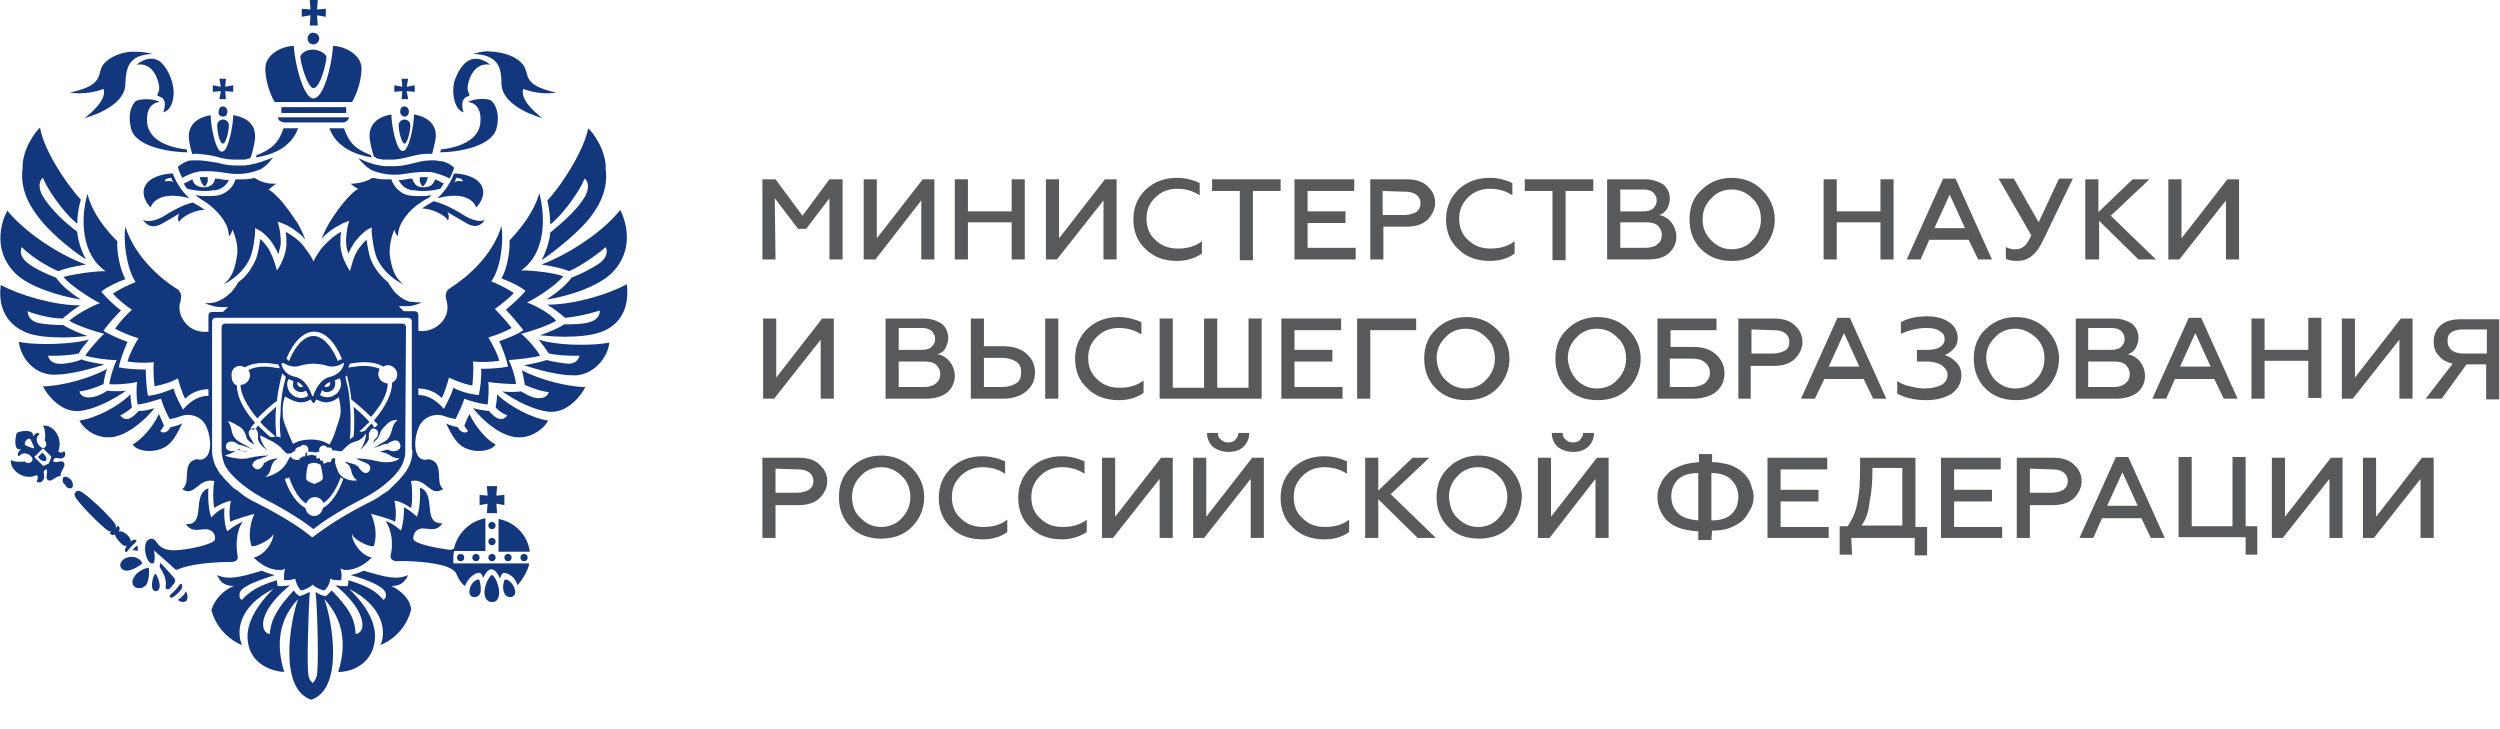 <svg width="343" height="100" viewBox="0 0 343 100" fill="none" xmlns="http://www.w3.org/2000/svg">
<path d="M106.4 35.6H104.6V24.6H106.4L110.1 29.6L113.8 24.6H115.6V35.6H113.8V27.2L110.6 31.4H109.5L106.3 27.2L106.4 35.6Z" fill="#58595B"/>
<path d="M120.1 35.6H118.5V24.6H120.3V32.7L126.6 24.6H128.2V35.6H126.4V27.5L120.1 35.6Z" fill="#58595B"/>
<path d="M132.8 35.6H131V24.6H132.8V29H138.8V24.6H140.6V35.6H138.8V30.5H132.8V35.6Z" fill="#58595B"/>
<path d="M145 35.6H143.5V24.6H145.3V32.7L151.6 24.6H153.2V35.6H151.4V27.5L145 35.6Z" fill="#58595B"/>
<path d="M161.5 35.8C159.8 35.8 158.3 35.3 157.2 34.2C156 33.1 155.5 31.7 155.5 30.1C155.5 28.4 156.1 27.1 157.2 26C158.4 24.9 159.8 24.4 161.5 24.4C162.7 24.4 163.7 24.7 164.6 25.1V26.8C163.7 26.2 162.7 25.9 161.5 25.9C160.3 25.9 159.3 26.3 158.5 27.1C157.7 27.9 157.3 28.8 157.3 30C157.3 31.2 157.7 32.2 158.5 32.9C159.3 33.7 160.3 34.1 161.6 34.1C162.9 34.1 164 33.8 164.9 33.1V34.8C163.8 35.5 162.7 35.8 161.5 35.8Z" fill="#58595B"/>
<path d="M166.3 26.2V24.6H175.7V26.2H171.9V35.7H170.1V26.2H166.3Z" fill="#58595B"/>
<path d="M186 35.6H177.6V24.6H185.8V26.2H179.4V29H184.6V30.6H179.4V34H186V35.6Z" fill="#58595B"/>
<path d="M189.7 35.6H188V24.6H193C194.2 24.6 195.2 24.9 195.8 25.5C196.5 26.1 196.9 26.9 196.9 27.8C196.9 28.7 196.5 29.5 195.8 30.2C195.1 30.8 194.2 31.1 193 31.1H189.8V35.6H189.7ZM189.7 26.2V29.5H192.7C193.4 29.5 193.9 29.3 194.3 29.1C194.7 28.8 194.9 28.4 194.9 27.9C194.9 27.4 194.7 27 194.3 26.7C193.9 26.4 193.4 26.3 192.7 26.3L189.7 26.2Z" fill="#58595B"/>
<path d="M204.4 35.8C202.7 35.8 201.2 35.3 200.1 34.2C198.9 33.1 198.4 31.7 198.4 30.1C198.4 28.4 199 27.1 200.1 26C201.3 24.9 202.7 24.4 204.4 24.4C205.6 24.4 206.6 24.7 207.5 25.1V26.8C206.6 26.2 205.6 25.9 204.4 25.9C203.2 25.9 202.2 26.3 201.4 27.1C200.6 27.9 200.2 28.8 200.2 30C200.2 31.2 200.6 32.2 201.4 32.9C202.2 33.7 203.2 34.1 204.5 34.1C205.8 34.1 206.9 33.8 207.8 33.1V34.8C206.8 35.5 205.7 35.8 204.4 35.8Z" fill="#58595B"/>
<path d="M209.2 26.2V24.6H218.6V26.2H214.8V35.7H213V26.2H209.2Z" fill="#58595B"/>
<path d="M226.1 35.6H220.5V24.6H225.7C226.8 24.6 227.5 24.9 228.2 25.3C228.8 25.8 229.1 26.5 229.1 27.3C229.1 27.8 228.9 28.3 228.7 28.7C228.4 29.1 228.1 29.4 227.6 29.5C228.3 29.6 228.9 30 229.3 30.5C229.7 31 230 31.7 230 32.5C230 33.4 229.6 34.2 228.9 34.8C228.3 35.3 227.4 35.6 226.1 35.6ZM222.3 26.2V29H225.4C226 29 226.5 28.9 226.8 28.6C227.1 28.3 227.3 28 227.3 27.5C227.3 27 227.1 26.7 226.8 26.4C226.5 26.1 226 26 225.4 26H222.3V26.2ZM222.3 30.5V34H225.8C226.5 34 227.1 33.8 227.4 33.5C227.8 33.2 228 32.8 228 32.2C228 31.7 227.8 31.3 227.4 30.9C227 30.6 226.5 30.5 225.8 30.5H222.3Z" fill="#58595B"/>
<path d="M241.8 34.2C240.7 35.3 239.3 35.8 237.6 35.8C235.9 35.8 234.5 35.3 233.4 34.2C232.3 33.1 231.8 31.7 231.8 30.1C231.8 28.5 232.3 27.1 233.4 26.1C234.5 25 235.9 24.4 237.6 24.4C239.3 24.4 240.7 25 241.8 26.1C242.9 27.2 243.5 28.6 243.5 30.1C243.5 31.6 242.9 33.1 241.8 34.2ZM234.8 33C235.6 33.8 236.5 34.2 237.6 34.2C238.7 34.2 239.7 33.8 240.4 33C241.2 32.2 241.6 31.2 241.6 30.1C241.6 28.9 241.2 27.9 240.4 27.2C239.6 26.4 238.7 26 237.6 26C236.5 26 235.5 26.4 234.8 27.2C234 28 233.6 28.9 233.6 30.1C233.6 31.3 234 32.2 234.8 33Z" fill="#58595B"/>
<path d="M252 35.6H250.2V24.6H252V29H258V24.6H259.8V35.6H258V30.5H252V35.6Z" fill="#58595B"/>
<path d="M263.5 35.6H261.6L266.6 24.5H268.3L273.3 35.6H271.4L270.1 32.9H264.7L263.5 35.6ZM267.5 26.7L265.4 31.3H269.6L267.5 26.7Z" fill="#58595B"/>
<path d="M276.8 35.8C276.1 35.8 275.5 35.7 275.2 35.5V33.9C275.6 34.1 276 34.2 276.5 34.2C277 34.2 277.3 34.1 277.7 33.8C278 33.6 278.3 33.1 278.7 32.3L274.2 24.5H276.3L279.7 30.5L282.5 24.5H284.4L280.2 33.2C279.3 35 278.2 35.8 276.8 35.8Z" fill="#58595B"/>
<path d="M287.9 35.6H286.1V24.6H287.9V29.1L292.6 24.6H294.9L289.6 29.6L295.8 35.6H293.4L288 30.3V35.6H287.9Z" fill="#58595B"/>
<path d="M299 35.6H297.5V24.6H299.3V32.7L305.6 24.6H307.2V35.6H305.4V27.5L299 35.6Z" fill="#58595B"/>
<path d="M106.2 54.7H104.7V43.7H106.5V51.8L112.8 43.7H114.4V54.7H112.6V46.6L106.2 54.7Z" fill="#58595B"/>
<path d="M127.1 54.7H121.5V43.7H126.7C127.8 43.7 128.5 44 129.2 44.4C129.8 44.9 130.1 45.6 130.1 46.4C130.1 46.9 129.9 47.4 129.7 47.8C129.5 48.2 129.1 48.5 128.6 48.6C129.3 48.7 129.9 49.1 130.3 49.6C130.7 50.1 131 50.8 131 51.6C131 52.5 130.6 53.3 129.9 53.9C129.2 54.4 128.3 54.7 127.1 54.7ZM123.3 45.2V48H126.4C127 48 127.5 47.9 127.8 47.6C128.1 47.3 128.3 47 128.3 46.5C128.3 46 128.1 45.7 127.8 45.4C127.5 45.1 127 45 126.4 45H123.3V45.2ZM123.3 49.6V53.1H126.8C127.5 53.1 128.1 52.9 128.4 52.6C128.8 52.3 129 51.9 129 51.3C129 50.8 128.8 50.4 128.4 50C128 49.7 127.5 49.6 126.8 49.6H123.3Z" fill="#58595B"/>
<path d="M137.6 54.7H133.2V43.7H135V47.5H137.6C138.9 47.5 140 47.8 140.8 48.5C141.6 49.2 142 50 142 51.1C142 52.2 141.6 53 140.8 53.7C139.9 54.4 138.9 54.7 137.6 54.7ZM135 49.1V53.1H137.5C138.3 53.1 138.9 52.9 139.4 52.6C139.9 52.3 140.1 51.8 140.1 51.1C140.1 50.4 139.9 49.9 139.4 49.6C138.9 49.3 138.3 49.1 137.5 49.1H135ZM145.2 54.7H143.4V43.7H145.2V54.7Z" fill="#58595B"/>
<path d="M153.5 54.9C151.8 54.9 150.3 54.4 149.2 53.3C148 52.2 147.5 50.8 147.5 49.2C147.5 47.5 148.1 46.2 149.2 45.1C150.4 44 151.8 43.5 153.5 43.5C154.7 43.5 155.7 43.8 156.6 44.2V45.9C155.7 45.3 154.7 45 153.5 45C152.3 45 151.3 45.4 150.5 46.2C149.7 47 149.3 47.9 149.3 49.1C149.3 50.3 149.7 51.3 150.5 52C151.3 52.8 152.3 53.2 153.6 53.2C154.9 53.2 156 52.9 156.9 52.2V53.9C155.9 54.6 154.8 54.9 153.5 54.9Z" fill="#58595B"/>
<path d="M173.1 54.7H159.1V43.7H160.9V53.2H165.2V43.7H167V53.2H171.3V43.7H173.1V54.7Z" fill="#58595B"/>
<path d="M184.2 54.7H175.8V43.7H184V45.3H177.6V48H182.8V49.6H177.6V53.1H184.2V54.7Z" fill="#58595B"/>
<path d="M188 54.7H186.2V43.7H194.3V45.3H188V54.7Z" fill="#58595B"/>
<path d="M205.4 53.3C204.3 54.4 202.9 54.9 201.2 54.9C199.5 54.9 198.1 54.4 197 53.3C195.9 52.2 195.4 50.8 195.4 49.2C195.4 47.6 195.9 46.2 197 45.2C198.1 44.1 199.5 43.5 201.2 43.5C202.9 43.5 204.3 44.1 205.4 45.2C206.5 46.3 207.1 47.7 207.1 49.2C207.1 50.7 206.5 52.2 205.4 53.3ZM198.3 52.1C199.1 52.9 200 53.3 201.1 53.3C202.2 53.3 203.2 52.9 203.9 52.1C204.7 51.3 205.1 50.3 205.1 49.2C205.1 48 204.7 47 203.9 46.3C203.1 45.5 202.2 45.1 201.1 45.1C200 45.1 199 45.5 198.3 46.3C197.5 47.1 197.1 48 197.1 49.2C197.2 50.4 197.5 51.3 198.3 52.1Z" fill="#58595B"/>
<path d="M223.4 53.3C222.3 54.4 220.9 54.9 219.2 54.9C217.5 54.9 216.1 54.4 215 53.3C213.9 52.2 213.4 50.8 213.4 49.2C213.4 47.6 213.9 46.2 215 45.2C216.1 44.1 217.5 43.5 219.2 43.5C220.9 43.5 222.3 44.1 223.4 45.2C224.5 46.3 225.1 47.7 225.1 49.2C225.1 50.7 224.5 52.2 223.4 53.3ZM216.3 52.1C217.1 52.9 218 53.3 219.1 53.3C220.2 53.3 221.2 52.9 221.9 52.1C222.7 51.3 223.1 50.3 223.1 49.2C223.1 48 222.7 47 221.9 46.3C221.1 45.5 220.2 45.1 219.1 45.1C218 45.1 217 45.5 216.3 46.3C215.5 47.1 215.1 48 215.1 49.2C215.2 50.4 215.6 51.3 216.3 52.1Z" fill="#58595B"/>
<path d="M232.2 54.7H227.4V43.7H235.5V45.3H229.2V47.6H232.3C233.6 47.6 234.6 47.9 235.4 48.6C236.1 49.2 236.6 50.1 236.6 51.2C236.6 52.3 236.2 53.1 235.4 53.8C234.6 54.4 233.5 54.7 232.2 54.7ZM229.1 49.2V53.1H232C232.8 53.1 233.4 52.9 233.9 52.6C234.3 52.2 234.6 51.8 234.6 51.2C234.6 50.6 234.4 50.1 233.9 49.7C233.4 49.3 232.8 49.2 232 49.2H229.1Z" fill="#58595B"/>
<path d="M240.3 54.7H238.5V43.7H243.4C244.6 43.7 245.6 44 246.2 44.6C246.9 45.2 247.3 46 247.3 46.9C247.3 47.8 246.9 48.6 246.2 49.3C245.5 49.9 244.6 50.2 243.4 50.2H240.2V54.7H240.3ZM240.3 45.2V48.5H243.3C244 48.5 244.5 48.3 244.9 48.1C245.3 47.9 245.5 47.4 245.5 46.9C245.5 46.4 245.3 46 244.9 45.7C244.5 45.4 244 45.3 243.3 45.3L240.3 45.2Z" fill="#58595B"/>
<path d="M249 54.7H247.1L252.1 43.6H253.8L258.8 54.7H257L255.7 52H250.3L249 54.7ZM253 45.7L250.9 50.3H255.1L253 45.7Z" fill="#58595B"/>
<path d="M264.3 54.9C262.7 54.9 261.4 54.6 260.3 54V52.3C260.8 52.6 261.4 52.9 262.1 53C262.8 53.2 263.4 53.3 264.1 53.3C265 53.3 265.8 53.1 266.4 52.8C267 52.4 267.2 52 267.2 51.4C267.2 50.9 266.9 50.5 266.4 50.1C265.9 49.8 265.2 49.6 264.3 49.6H263V48H264.6C265.3 48 265.9 47.8 266.2 47.6C266.6 47.3 266.8 47 266.8 46.5C266.8 46 266.6 45.7 266.1 45.4C265.7 45.1 265 45 264.3 45C263.1 45 261.9 45.3 260.8 45.8V44.2C261.9 43.6 263.1 43.4 264.4 43.4C265.7 43.4 266.7 43.7 267.4 44.2C268.2 44.7 268.6 45.5 268.6 46.4C268.6 47 268.4 47.5 268 47.9C267.6 48.3 267.2 48.6 266.8 48.7C267.4 48.9 267.9 49.2 268.4 49.7C268.9 50.2 269.1 50.8 269.1 51.5C269.1 52.5 268.7 53.3 267.8 54C266.8 54.6 265.7 54.9 264.3 54.9Z" fill="#58595B"/>
<path d="M280.8 53.3C279.7 54.4 278.3 54.9 276.6 54.9C274.9 54.9 273.5 54.4 272.4 53.3C271.3 52.2 270.8 50.8 270.8 49.2C270.8 47.6 271.3 46.2 272.4 45.2C273.5 44.1 274.9 43.5 276.6 43.5C278.3 43.5 279.7 44.1 280.8 45.2C281.9 46.3 282.5 47.7 282.5 49.2C282.5 50.7 281.9 52.2 280.8 53.3ZM273.7 52.1C274.5 52.9 275.4 53.3 276.5 53.3C277.6 53.3 278.6 52.9 279.3 52.1C280.1 51.3 280.5 50.3 280.5 49.2C280.5 48 280.1 47 279.3 46.3C278.5 45.6 277.6 45.1 276.5 45.1C275.4 45.1 274.4 45.5 273.7 46.3C272.9 47.1 272.5 48 272.5 49.2C272.6 50.4 273 51.3 273.7 52.1Z" fill="#58595B"/>
<path d="M290.4 54.7H284.8V43.7H290C291.1 43.7 291.8 44 292.5 44.4C293.1 44.9 293.4 45.6 293.4 46.4C293.4 46.9 293.2 47.4 293 47.8C292.7 48.2 292.4 48.5 291.9 48.6C292.6 48.7 293.2 49.1 293.6 49.6C294 50.1 294.3 50.8 294.3 51.6C294.3 52.5 293.9 53.3 293.2 53.9C292.5 54.4 291.5 54.7 290.4 54.7ZM286.5 45.2V48H289.6C290.2 48 290.7 47.9 291 47.6C291.3 47.3 291.5 47 291.5 46.5C291.5 46 291.3 45.7 291 45.4C290.7 45.1 290.2 45 289.6 45H286.5V45.2ZM286.5 49.6V53.1H290C290.7 53.1 291.3 52.9 291.6 52.6C292 52.3 292.2 51.9 292.2 51.3C292.2 50.8 292 50.4 291.6 50C291.2 49.7 290.7 49.6 290 49.6H286.5Z" fill="#58595B"/>
<path d="M297.2 54.7H295.3L300.3 43.6H302L307 54.7H305.1L303.8 52H298.4L297.2 54.7ZM301.2 45.7L299.1 50.3H303.3L301.2 45.7Z" fill="#58595B"/>
<path d="M310.7 54.7H308.9V43.7H310.7V48H316.7V43.6H318.5V54.6H316.7V49.5H310.7V54.7Z" fill="#58595B"/>
<path d="M322.8 54.7H321.3V43.7H323.1V51.8L329.4 43.7H331V54.7H329.2V46.6L322.8 54.7Z" fill="#58595B"/>
<path d="M335 54.7H332.8L336.5 49.9C335.7 49.7 335.1 49.4 334.6 48.8C334.1 48.3 333.9 47.6 333.9 46.9C333.9 46 334.2 45.2 334.9 44.6C335.6 44 336.5 43.8 337.7 43.8H342.9V54.8H341.1V50H338.4L335 54.7ZM337.8 48.5H341.2V45.2H337.8C337.2 45.2 336.6 45.4 336.3 45.6C335.9 45.9 335.8 46.3 335.8 46.8C335.8 47.3 336 47.7 336.3 48C336.7 48.3 337.2 48.5 337.8 48.5Z" fill="#58595B"/>
<path d="M106.4 73.8H104.6V62.8H109.6C110.8 62.8 111.8 63.1 112.4 63.7C113.1 64.3 113.5 65.1 113.5 66C113.5 66.9 113.1 67.7 112.4 68.4C111.7 69 110.8 69.3 109.6 69.3H106.4V73.8ZM106.4 64.3V67.6H109.4C110.1 67.6 110.6 67.4 111 67.2C111.4 66.9 111.6 66.5 111.6 66C111.6 65.5 111.4 65.1 111 64.8C110.6 64.5 110.1 64.4 109.4 64.4L106.4 64.3Z" fill="#58595B"/>
<path d="M125.1 72.3C124 73.4 122.6 73.9 120.9 73.9C119.2 73.9 117.8 73.4 116.7 72.3C115.6 71.2 115.1 69.8 115.1 68.2C115.1 66.6 115.6 65.2 116.7 64.2C117.8 63.1 119.2 62.5 120.9 62.5C122.6 62.5 124 63.1 125.1 64.2C126.2 65.3 126.8 66.7 126.8 68.2C126.8 69.8 126.2 71.2 125.1 72.3ZM118.1 71.1C118.9 71.9 119.8 72.3 120.9 72.3C122 72.3 123 71.9 123.7 71.1C124.5 70.3 124.9 69.3 124.9 68.2C124.9 67.1 124.5 66 123.7 65.3C122.9 64.5 122 64.1 120.9 64.1C119.8 64.1 118.8 64.5 118.1 65.3C117.3 66.1 116.9 67 116.9 68.2C116.9 69.4 117.3 70.4 118.1 71.1Z" fill="#58595B"/>
<path d="M134.8 74C133.1 74 131.6 73.5 130.5 72.4C129.3 71.3 128.8 69.9 128.8 68.3C128.8 66.6 129.4 65.3 130.5 64.2C131.7 63.1 133.1 62.6 134.8 62.6C136 62.6 137 62.9 137.9 63.3V65C137 64.4 136 64.1 134.8 64.1C133.6 64.1 132.6 64.5 131.8 65.3C131 66.1 130.6 67 130.6 68.2C130.6 69.4 131 70.4 131.8 71.1C132.6 71.9 133.6 72.3 134.9 72.3C136.2 72.3 137.3 72 138.2 71.3V73C137.2 73.7 136.1 74 134.8 74Z" fill="#58595B"/>
<path d="M145.7 74C144 74 142.5 73.5 141.4 72.4C140.2 71.3 139.7 69.9 139.7 68.3C139.7 66.6 140.3 65.3 141.4 64.2C142.6 63.1 144 62.6 145.7 62.6C146.9 62.6 147.9 62.9 148.8 63.3V65C147.9 64.4 146.9 64.1 145.7 64.1C144.5 64.1 143.5 64.5 142.7 65.3C141.9 66.1 141.5 67 141.5 68.2C141.5 69.4 141.9 70.4 142.7 71.1C143.5 71.9 144.5 72.3 145.8 72.3C147.1 72.3 148.2 72 149.1 71.3V73C148 73.7 146.9 74 145.7 74Z" fill="#58595B"/>
<path d="M152.7 73.8H151.2V62.8H153V70.9L159.3 62.8H160.9V73.8H159.1V65.7L152.7 73.8Z" fill="#58595B"/>
<path d="M165.2 73.8H163.7V62.8H165.5V70.9L171.8 62.8H173.4V73.8H171.6V65.7L165.2 73.8ZM168.5 62C167.7 62 166.9 61.7 166.4 61.3C165.9 60.8 165.6 60.2 165.6 59.4H167.1C167.1 59.8 167.2 60.1 167.5 60.3C167.8 60.6 168.1 60.7 168.5 60.7C168.9 60.7 169.3 60.6 169.5 60.3C169.8 60 169.9 59.7 169.9 59.4H171.4C171.4 60.2 171.1 60.8 170.6 61.3C170.1 61.8 169.4 62 168.5 62Z" fill="#58595B"/>
<path d="M181.7 74C180 74 178.5 73.5 177.4 72.4C176.2 71.3 175.7 69.9 175.7 68.3C175.7 66.6 176.3 65.3 177.4 64.2C178.6 63.1 180 62.6 181.7 62.6C182.9 62.6 183.9 62.9 184.8 63.3V65C183.9 64.4 182.9 64.1 181.7 64.1C180.5 64.1 179.5 64.5 178.7 65.3C177.9 66.1 177.5 67 177.5 68.2C177.5 69.4 177.9 70.4 178.7 71.1C179.5 71.9 180.5 72.3 181.8 72.3C183.1 72.3 184.2 72 185.1 71.3V73C184.1 73.7 183 74 181.7 74Z" fill="#58595B"/>
<path d="M189.1 73.8H187.3V62.8H189.1V67.3L193.8 62.8H196.1L190.8 67.8L197 73.8H194.5L189.1 68.5V73.8Z" fill="#58595B"/>
<path d="M207.1 72.3C206 73.4 204.6 73.9 202.9 73.9C201.2 73.9 199.8 73.4 198.7 72.3C197.6 71.2 197.1 69.8 197.1 68.2C197.1 66.6 197.6 65.2 198.7 64.2C199.8 63.1 201.2 62.5 202.9 62.5C204.6 62.5 206 63.1 207.1 64.2C208.2 65.3 208.8 66.7 208.8 68.2C208.7 69.8 208.2 71.2 207.1 72.3ZM200 71.1C200.8 71.9 201.7 72.3 202.8 72.3C203.9 72.3 204.9 71.9 205.6 71.1C206.4 70.3 206.8 69.3 206.8 68.2C206.8 67.1 206.4 66 205.6 65.3C204.8 64.5 203.9 64.1 202.8 64.1C201.7 64.1 200.7 64.5 200 65.3C199.2 66.1 198.8 67 198.8 68.2C198.9 69.4 199.2 70.4 200 71.1Z" fill="#58595B"/>
<path d="M212.6 73.8H211V62.8H212.8V70.9L219.1 62.8H220.7V73.8H218.9V65.7L212.6 73.8ZM215.8 62C215 62 214.2 61.7 213.7 61.3C213.2 60.8 212.9 60.2 212.9 59.4H214.4C214.4 59.8 214.5 60.1 214.8 60.3C215.1 60.6 215.4 60.7 215.8 60.7C216.2 60.7 216.6 60.6 216.8 60.3C217.1 60 217.2 59.7 217.2 59.4H218.7C218.7 60.2 218.4 60.8 217.9 61.3C217.3 61.8 216.7 62 215.8 62Z" fill="#58595B"/>
<path d="M234.8 74.1H233V72.9C231.2 72.8 229.8 72.4 228.8 71.5C227.9 70.6 227.4 69.5 227.4 68.2C227.4 67.6 227.5 67 227.8 66.5C228 65.9 228.4 65.4 228.8 65C229.2 64.5 229.9 64.2 230.6 63.9C231.3 63.6 232.2 63.5 233.1 63.4V62.3H234.9V63.4C235.8 63.4 236.6 63.6 237.4 63.8C238.1 64.1 238.7 64.4 239.2 64.9C239.7 65.4 240 65.8 240.2 66.4C240.4 67 240.6 67.6 240.6 68.1C240.6 68.6 240.5 69.3 240.2 69.8C239.9 70.3 239.6 70.9 239.2 71.3C238.7 71.8 238.1 72.1 237.4 72.4C236.7 72.7 235.8 72.8 234.9 72.8L234.8 74.1ZM233 71.4V64.9C231.8 64.9 230.8 65.2 230.2 65.8C229.6 66.4 229.3 67.2 229.3 68.1C229.3 69 229.6 69.8 230.2 70.4C230.8 71 231.8 71.3 233 71.4ZM234.8 64.9V71.4C236.1 71.4 237 71.1 237.6 70.5C238.2 69.9 238.5 69.1 238.5 68.2C238.5 67.3 238.2 66.5 237.6 65.9C237 65.2 236 64.9 234.8 64.9Z" fill="#58595B"/>
<path d="M250.9 73.8H242.5V62.8H250.7V64.4H244.3V67.2H249.5V68.8H244.3V72.3H250.9V73.8Z" fill="#58595B"/>
<path d="M254.1 76.1H252.4V72.2H253.5C254.1 71.3 254.6 70.3 254.8 69.1C255.1 67.9 255.2 66.3 255.2 64.3V62.8H262.8V72.3H264.4V76.2H262.7V73.8H254L254.1 76.1ZM255.4 72.1H261V64.2H256.9C256.9 66 256.8 67.6 256.5 68.8C256.4 70.2 256 71.3 255.4 72.1Z" fill="#58595B"/>
<path d="M274.7 73.8H266.3V62.8H274.5V64.4H268.1V67.2H273.3V68.8H268.1V72.3H274.7V73.8Z" fill="#58595B"/>
<path d="M278.5 73.8H276.7V62.8H281.7C282.9 62.8 283.9 63.1 284.5 63.7C285.2 64.3 285.6 65.1 285.6 66C285.6 66.9 285.2 67.7 284.5 68.4C283.8 69 282.9 69.3 281.7 69.3H278.5V73.8ZM278.5 64.3V67.6H281.5C282.2 67.6 282.7 67.4 283.1 67.2C283.5 66.9 283.7 66.5 283.7 66C283.7 65.5 283.5 65.1 283.1 64.8C282.7 64.5 282.2 64.4 281.5 64.4L278.5 64.3Z" fill="#58595B"/>
<path d="M287.2 73.8H285.3L290.3 62.7H292L297 73.8H295.1L293.8 71.1H288.4L287.2 73.8ZM291.2 64.8L289.1 69.4H293.3L291.2 64.8Z" fill="#58595B"/>
<path d="M309.8 76.1H308.1V73.7H298.9V62.7H300.7V72.2H306.3V62.7H308.1V72.2H309.7V76.1H309.8Z" fill="#58595B"/>
<path d="M313.2 73.8H311.7V62.8H313.5V70.9L319.8 62.8H321.4V73.8H319.6V65.7L313.2 73.8Z" fill="#58595B"/>
<path d="M325.7 73.8H324.2V62.8H326V70.9L332.3 62.8H333.9V73.8H332.1V65.7L325.7 73.8Z" fill="#58595B"/>
<path d="M67.5 71.6C67.2 71.6 67 71.8 67 72.1C67 72.4 67.2 72.6 67.5 72.6C67.8 72.6 68 72.4 68 72.1C68 71.9 67.8 71.6 67.5 71.6Z" fill="#13377D"/>
<path d="M69.2 76.5C69.2 76.8 69.4 77 69.7 77C70 77 70.2 76.8 70.2 76.5C70.2 76.2 70 76 69.7 76C69.4 76 69.2 76.2 69.2 76.5Z" fill="#13377D"/>
<path d="M67.5 76C67.2 76 67 76.2 67 76.5C67 76.8 67.2 77 67.5 77C67.8 77 68 76.8 68 76.5C68 76.2 67.8 76 67.5 76Z" fill="#13377D"/>
<path d="M71.4 76.5C71.4 76.8 71.6 77 71.9 77C72.2 77 72.4 76.8 72.4 76.5C72.4 76.2 72.2 76 71.9 76C71.6 76 71.4 76.2 71.4 76.5Z" fill="#13377D"/>
<path d="M66.8 66.7L66.9 68L65.8 67.9V69.3L66.9 69.1L66.8 70.4H68.2L68.1 69.1L69.2 69.3V67.9L68.1 68L68.2 66.7H66.8Z" fill="#13377D"/>
<path d="M68.4 71.2V75.7H72.7C72.4 73.4 70.6 71.6 68.4 71.2Z" fill="#13377D"/>
<path d="M67.5 73.8C67.2 73.8 67 74 67 74.3C67 74.6 67.2 74.8 67.5 74.8C67.8 74.8 68 74.6 68 74.3C68 74 67.8 73.8 67.5 73.8Z" fill="#13377D"/>
<path d="M69.3 79.5C69.2 79.5 68.8 80.6 69.2 81.4C69.4 81.8 69.8 82 70.2 81.9C70.6 81.8 70.7 81.4 70.7 81.2C70.6 80.3 69.9 79.5 69.3 79.5Z" fill="#13377D"/>
<path d="M65.7 79.5C65.1 79.5 64.4 80.3 64.4 81.2C64.4 81.5 64.5 81.8 64.9 81.9C65.3 82 65.7 81.8 65.9 81.4C66.1 80.6 65.8 79.5 65.7 79.5Z" fill="#13377D"/>
<path d="M67.5 78.9C67.1 78.9 65.9 81.2 66.8 82.3C67 82.5 67.2 82.6 67.5 82.6C67.8 82.6 68.1 82.5 68.2 82.3C69 81.2 67.9 78.9 67.5 78.9Z" fill="#13377D"/>
<path d="M62.2 76.5C62.2 76 62.3 75.6 62.3 75.6H66.6V75.2V72V71.1C64.5 71.5 62.8 73.1 62.3 75.2C62.2 75.4 61.8 75.5 61.5 75.4C59.9 75.2 56.7 74.6 56.7 73.9C56.7 72.9 57.4 72.5 58 72.5C58.9 72.5 59.9 73 60.7 71.8C57.8 71.9 60 67.7 57.6 66.9C57.7 68 57.6 69.9 57.2 70.9C57.2 70.9 56.3 70 55.4 69.6C55.5 70.4 55.3 72 55 72.8C55 72.8 54 71.8 52.9 71.5C53.9 72.9 53.9 75 53.6 76.2C53.5 76.6 53.8 77 54.5 77C55.7 76.9 59.7 77.1 61.4 77.8C61.9 78 62.4 78.3 62.6 78.7C62.8 79.2 63.2 80 63.8 80.4C64.1 79.5 65.1 78.5 65.8 78.6C66 78.6 66.2 79 66.3 79.3C66.4 79 66.9 78.1 67.4 78.1C67.9 78.1 68.4 78.8 68.6 79.4C68.7 79 68.9 78.6 69.1 78.6C69.8 78.6 70.7 79.2 71 80.3C71.3 80 72.5 78.4 72.6 77.3H62.2C62.2 77.4 62.2 77 62.2 76.5Z" fill="#13377D"/>
<path d="M64.8 76.5C64.8 76.8 65 77 65.3 77C65.6 77 65.8 76.8 65.8 76.5C65.8 76.2 65.6 76 65.3 76C65 76 64.8 76.2 64.8 76.5Z" fill="#13377D"/>
<path d="M62.7 76.5C62.7 76.8 62.9 77 63.2 77C63.5 77 63.7 76.8 63.7 76.5C63.7 76.2 63.5 76 63.2 76C62.9 76 62.7 76.2 62.7 76.5Z" fill="#13377D"/>
<path d="M21.3 78.7C21.1 78.9 20.7 80 20.9 80.7C21 81 21.1 81.1 21.4 81.1C21.7 81.1 21.8 80.9 21.9 80.6C22 79.9 21.5 78.8 21.3 78.7Z" fill="#13377D"/>
<path d="M25 81.8C24.8 82.1 24.5 82.2 24.4 82.3C24.5 82.4 24.8 82.6 25.1 82.6C25.3 82.6 25.5 82.5 25.6 82.4C25.9 81.8 25.6 81.3 25.5 81.1C25.4 81.3 25.3 81.6 25 81.8Z" fill="#13377D"/>
<path d="M23.6 80.4C24 80 24.1 79.7 24 79.5C23.9 79.2 23 78.3 22 77.2C22 77.4 21.9 77.6 21.9 77.8C22.6 78.8 22.9 79.8 22.7 80.7C22.8 80.8 22.8 80.8 22.9 80.8C23.1 81 23.4 80.7 23.6 80.4Z" fill="#13377D"/>
<path d="M25 80.5C25 80.3 25 80.2 24.9 80.1H24.8C24.7 80.1 24.6 80.3 24.5 80.4C24.4 80.5 24.3 80.7 24.1 80.9C23.9 81.1 23.8 81.2 23.6 81.4C23.4 81.5 23.3 81.7 23.3 81.8C23.3 81.8 23.3 81.8 23.3 81.9C23.4 82 23.4 82 23.5 82C23.6 82 23.9 81.9 24.4 81.4C24.9 80.9 25 80.7 25 80.5Z" fill="#13377D"/>
<path d="M18.4 75.2C18.4 75.2 18.3 75.3 18.2 75.5C18.4 75.5 18.7 75.5 18.9 75.6C18.9 75.4 18.9 75.1 18.9 74.9C18.7 74.9 18.5 75.1 18.4 75.2Z" fill="#13377D"/>
<path d="M21.1 75.5C21.1 75.5 23.2 77.3 23.9 78C24.1 78.2 24.3 78.2 24.5 78.1C24.6 78 24.8 78 25 77.9C27.1 77.2 30.5 77.1 31.7 77.1C32.5 77.1 32.7 76.7 32.6 76.3C32.4 75.1 32.3 73 33.3 71.6C32.2 72 31.2 72.9 31.2 72.9C30.8 72.2 30.7 70.5 30.8 69.7C29.8 70 29 71 29 71C28.6 70 28.5 68.1 28.6 67C26.2 67.8 28.4 72.1 25.5 71.9C26.3 73.1 27.3 72.6 28.2 72.6C28.8 72.6 29.6 73 29.5 74C29.4 74.7 25.5 75.5 23.9 75.5C22.8 75.5 22 75.2 21.5 74.4C21.2 74 21 73.9 20.7 73.9C20.3 74 19.9 74.3 19.9 75.3C19.9 75.9 20.2 77.3 20.9 77.3C21.3 77.4 21.3 76.2 21.1 75.5Z" fill="#13377D"/>
<path d="M17.1 74.9C17.2 74.9 17.3 74.9 17.4 74.9C17.1 75.3 17.1 75.6 17.2 75.7C17.4 75.9 17.5 75.5 18 75C18.5 74.5 18.8 74.3 18.7 74.1C18.6 74 18.3 74 17.9 74.3C17.9 74.2 18 74.1 17.9 74C17.7 73.5 17 72.9 16.5 72.9C16.4 72.9 16.4 72.9 16.3 72.9C16.5 72.6 16.4 72.4 16.3 72.2C16.2 72.1 16.1 72.2 15.9 72.4C15.9 72.3 15.9 72.1 15.8 71.9C15.2 70.9 11.8 67.7 11 67.4C10.5 67.2 10.4 67.5 10.4 67.5C10.4 67.5 10.1 67.7 10.3 68.1C10.6 68.9 13.9 72.2 14.8 72.8C15 72.9 15.2 73 15.3 72.9C15.1 73.1 15 73.1 15.2 73.3C15.3 73.4 15.5 73.5 15.8 73.3C15.8 73.4 15.8 73.4 15.8 73.5C16 73.9 16.6 74.7 17.1 74.9Z" fill="#13377D"/>
<path d="M19.5 77.3C19.5 77 18.9 76.4 18.1 76.4C17 76.4 16.5 77.1 16.5 77.5C16.5 78.2 17.2 78.3 17.4 78.3C18.1 78.3 19.4 77.5 19.5 77.3Z" fill="#13377D"/>
<path d="M18.5 79C18.2 79.4 18.1 79.8 18.2 80.1C18.3 80.5 18.7 80.7 19.1 80.7C19.5 80.7 19.9 80.5 20.1 80.2C20.5 79.5 20.5 78 20.4 77.9C20 77.9 19 78.3 18.5 79Z" fill="#13377D"/>
<path d="M8.7 63.4C8.4 63.1 7.7 63.6 7.3 63.3C7.5 62.3 8.2 63.3 8.8 62.7C9.1 62.4 8.9 62 8.8 61.9C8.5 62.2 8.1 62.1 8 61.9C8.7 60.1 7.3 58.2 5.9 58.4C6.2 58.8 6.3 60.1 6.1 60.4C6.6 60.8 6.3 61.7 5.7 61.4C5.3 61.2 4.6 60.2 5.4 59.6C5.4 59.3 4.9 59.3 4.5 59.9C4.8 58.8 2.7 59.1 2.3 59.4C2.1 59.9 1.8 62 2.9 61.6C2.3 62.1 2.4 62.6 2.6 62.6C3.3 61.8 4.2 62.4 4.4 62.8C4.7 63.4 3.8 63.8 3.4 63.3C3.1 63.4 1.8 63.4 1.5 63.1C1.3 64.5 3.3 66 5 65.2C5.2 65.2 5.3 65.7 5 66C5.1 66.2 5.6 66.3 5.8 66C6.5 65.3 5.5 64.6 6.4 64.4C6.6 64.8 6.2 65.5 6.5 65.8C7 66.3 7.6 65.3 8.3 65.3C8.3 64.5 9.2 63.9 8.7 63.4ZM3.5 61.1C3.5 61.1 3.2 60.9 3.6 60.4C4 60 4.2 60.3 4.2 60.3C4.2 60.3 4.6 61.1 4.7 61.5C4.3 61.5 3.5 61.1 3.5 61.1ZM6.7 63.6C6.5 63.6 6 64.1 5.8 63.8L4.7 62.7L5.3 62.1L5.9 61.5L7 62.6C7.1 62.9 6.7 63.4 6.7 63.6Z" fill="#13377D"/>
<path d="M9 65.4C8.9 65.4 8.8 65.4 8.7 65.5C8.6 65.6 8.6 65.8 8.6 66C8.6 66.2 8.8 66.4 9 66.6C9.1 66.9 9.4 67 9.6 67C9.7 67 9.8 67 9.9 66.9C10.1 66.7 10 66.1 9.7 65.8C9.5 65.6 9.2 65.4 9 65.4Z" fill="#13377D"/>
<path d="M5.8 62.1L5.5 62.4L5.2 62.7C5.2 62.7 5.8 63.5 6.3 63.2C6.6 62.7 5.8 62.1 5.8 62.1Z" fill="#13377D"/>
<path d="M64.2 59.1C64.2 59.3 63.4 59.7 62.8 58.6C62.2 58.5 61.6 58.3 61.2 58.1C61.9 59.5 62.5 60.7 63.5 61.3C65 62.2 67.3 62 68 61C66.7 60.3 65.2 58.5 64.4 56.8C64.2 57.2 63.9 57.9 63.7 58.4C63.8 58.6 64 58.9 64.2 59.1Z" fill="#13377D"/>
<path d="M78.1 37.2C79.7 36.5 82 34.9 83.1 33.9C83.2 34.1 83.6 35 82.4 36C81.5 36.7 79.7 37.6 78.4 38.1C77.8 39 76.6 40 75 41.1C78.2 40.6 82 39.3 83.9 37.5C87.4 34 85.6 29.8 85.1 28.8C82.8 31.7 78.4 34.7 74.3 36.3C75.7 36.5 77.1 36.8 78.1 37.2Z" fill="#13377D"/>
<path d="M75.5 30.8C77.6 29.1 79.8 25.7 80.2 24.5C80.7 24.8 80.9 25.8 80.3 26.9C79.2 28.8 77.2 30.5 75.5 31.9C75.4 33.1 74.9 34.6 74.3 35.7C76.8 34 79.7 31.5 81 29.8C82.7 27.6 83.4 25.4 83.1 23.2C83.2 20.7 81.4 18.2 80.7 17.6C80.2 20.3 77.5 24.9 75.1 27.5C75.3 28.4 75.5 29.7 75.5 30.8Z" fill="#13377D"/>
<path d="M73.9 46.6C74.4 47.2 74.9 47.9 75.3 48.5C77.2 48.9 79.5 48.8 79.5 48.8C79.5 48.8 79.4 49.8 78.1 49.9C77.5 49.9 75.7 49.6 75 49.4C74.7 49.5 73.3 49.9 71.9 50.1C73.9 50.8 76.8 51.5 78.6 51.5C78.8 51.5 78.9 51.5 79.1 51.5C82 51.2 83.5 48.5 83.6 47C82.7 47.2 81.2 47.3 79.7 47.3C78.3 47.3 75.8 47.2 73.9 46.6Z" fill="#13377D"/>
<path d="M86 39C83.4 40.4 78.8 41.8 75.1 41.8C76 42.4 76.9 43 77.5 43.6C79 43.5 81.1 43 82.3 42.6C82.3 42.8 82.3 43.8 80.9 44.2C79.9 44.5 78.5 44.5 77.4 44.5C76.5 45.1 75.2 45.6 74.1 46C75.1 46.1 76.4 46.2 77.5 46.2C79.4 46.2 81.2 46 82.3 45.6C83.3 45.3 86.6 43.9 86 39Z" fill="#13377D"/>
<path d="M72 52.8C73.1 53.3 74.3 53.7 75.3 53.8C75.3 53.8 75.1 54.8 73.6 54.6C72.7 54.5 71.7 53.8 71.5 53.7C70.8 53.8 69.4 53.8 68.9 53.7C70.6 54.9 73.2 56.3 75.4 56.5C75.5 56.5 75.6 56.5 75.7 56.5C78 56.5 79.8 54.2 80.3 53.1C78 53.1 74 52.1 71.6 50.8C71.7 51.2 71.9 52 72 52.8Z" fill="#13377D"/>
<path d="M68 55.9C68.6 56.6 69.6 57 69.6 57C69.6 57 69.3 57.5 68.7 57.5C68.5 57.5 68.3 57.4 68.1 57.3C67.7 57.1 67.1 56.4 67.1 56.4C66.3 56.3 65.6 56.2 64.9 56C66.1 57.5 68.1 59.4 70.3 59.9C70.6 60 70.9 60 71.3 60C73.2 60 74.8 58.6 75.2 57.7C73 57.4 69.8 55.7 68.2 54.1C68.2 54.7 68.1 55.4 68 55.9Z" fill="#13377D"/>
<path d="M53.7 80.4C54.8 80.4 55.5 80 56 78.9C54.5 79.6 52.9 79.2 49.9 78.3C49.9 78.3 48.8 78.8 48.1 78.9C49.9 79.4 52.5 80.3 52.9 81.3C53.1 82.1 52.6 82.3 52.6 82.3C51.6 81.1 50.4 80.4 47.8 79.6C47.8 80.1 47.7 80.4 47.7 80.4C47.7 80.4 47.2 80.5 46 80.3C47 81.1 49.4 83.2 49.7 85.4C49.9 86.9 48.8 87 48.8 87C48.7 84.7 47.7 83.3 45.5 81C45.5 81 45.1 81.5 44.7 81.8C44.7 81.8 43.9 81.7 43.3 81.2C43.6 84.2 43.7 91.4 43.5 92.5C43.4 93.3 42.9 93.7 42.9 93.7C42.9 93.7 42.4 93.4 42.3 92.5C42.1 91.3 42.3 84.1 42.5 81.2C41.8 81.6 41.1 81.8 41.1 81.8C40.6 81.5 40.3 81 40.3 81C38.2 83.3 37.2 84.8 37 87C37 87 36 86.9 36.1 85.4C36.4 83.2 38.8 81.1 39.8 80.3C38.7 80.5 38.1 80.4 38.1 80.4C38.1 80.4 38 80.1 38 79.6C35.4 80.4 34.3 81.1 33.2 82.3C33.2 82.3 32.7 82.2 32.9 81.3C33.3 80.3 35.9 79.5 37.7 78.9C37.1 78.8 35.9 78.3 35.9 78.3C33 79.2 31.3 79.6 29.8 78.9C30.2 80 31 80.4 32.1 80.4C30.7 80.9 29.4 82.3 29 83.7C30 87.4 33.2 88.5 33.2 88.5C32.4 86.7 32.7 83.2 37.5 80.8C34.6 83.7 33.4 86.4 34.2 88.9C34.9 91.2 37.3 92.1 39 92.2C37.8 88.4 38.3 84.9 40.9 82.2C39.8 85.2 38.2 94.5 42.7 96C47.2 94.5 45.6 85.2 44.5 82.2C47.1 85 47.6 88.4 46.4 92.2C48.2 92.2 50.5 91.2 51.2 88.9C52 86.4 50.9 83.7 47.9 80.8C52.7 83.2 53 86.8 52.2 88.5C52.2 88.5 55.4 87.4 56.4 83.7C56.4 82.3 55 81 53.7 80.4Z" fill="#13377D"/>
<path d="M22.7 61.3C23.7 60.7 24.3 59.5 25 58.1C24.6 58.3 24 58.5 23.4 58.6C22.8 59.7 22 59.3 22 59.1C22.2 58.9 22.4 58.6 22.5 58.4C22.3 57.9 22 57.2 21.8 56.8C21 58.6 19.4 60.3 18.2 61C18.9 62 21.2 62.2 22.7 61.3Z" fill="#13377D"/>
<path d="M11.1 41.1C9.4 40 8.3 39 7.7 38.1C6.3 37.6 4.5 36.7 3.7 36C2.5 35 2.9 34.1 3 33.9C4 35 6.3 36.5 8 37.2C9 36.8 10.4 36.5 11.8 36.3C7.7 34.8 3.3 31.7 1 28.9C0.5 29.8 -1.4 34.1 2.2 37.6C4 39.3 7.9 40.6 11.1 41.1Z" fill="#13377D"/>
<path d="M11.8 35.6C11.2 34.5 10.7 33.1 10.6 31.8C8.9 30.5 7 28.8 5.8 26.8C5.2 25.7 5.4 24.7 5.9 24.4C6.3 25.6 8.5 29 10.6 30.7C10.6 29.6 10.8 28.3 11.1 27.4C8.7 24.8 5.9 20.2 5.5 17.5C4.8 18.1 3 20.6 3.1 23.1C2.8 25.3 3.5 27.5 5.2 29.7C6.4 31.4 9.3 34 11.8 35.6Z" fill="#13377D"/>
<path d="M10.8 48.5C11.1 47.9 11.7 47.2 12.2 46.6C10.3 47.1 7.8 47.2 6.5 47.2C4.9 47.2 3.4 47.1 2.6 46.9C2.7 48.5 4.2 51.2 7.1 51.4C7.3 51.4 7.4 51.4 7.6 51.4C9.4 51.4 12.3 50.7 14.3 50C12.9 49.8 11.5 49.5 11.2 49.3C10.4 49.7 8.6 50 8 49.9C6.7 49.8 6.6 48.8 6.6 48.8C6.6 48.8 8.9 48.9 10.8 48.5Z" fill="#13377D"/>
<path d="M3.8 45.7C4.9 46.1 6.6 46.3 8.6 46.3C9.8 46.3 11 46.2 12 46.1C10.9 45.7 9.6 45.2 8.7 44.6C7.6 44.6 6.1 44.5 5.2 44.3C3.8 43.9 3.8 42.9 3.8 42.7C5 43.2 7.1 43.7 8.6 43.7C9.2 43.2 10 42.5 11 41.9C7.4 41.9 2.7 40.5 0.1 39.1C-0.5 43.9 2.8 45.3 3.8 45.7Z" fill="#13377D"/>
<path d="M10.5 56.4C10.6 56.4 10.7 56.4 10.8 56.4C13 56.2 15.6 54.8 17.3 53.6C16.8 53.7 15.3 53.7 14.7 53.6C14.5 53.8 13.4 54.4 12.6 54.5C11 54.7 10.9 53.7 10.9 53.7C11.9 53.6 13.1 53.2 14.2 52.7C14.3 51.9 14.5 51.1 14.7 50.6C12.2 52 8.2 53 5.9 53C6.4 54.1 8.2 56.4 10.5 56.4Z" fill="#13377D"/>
<path d="M14.8 60C15.1 60 15.5 60 15.8 59.9C17.9 59.4 20 57.5 21.2 56C20.5 56.2 19.8 56.4 19 56.4C19 56.4 18.5 57 18 57.3C17.8 57.4 17.6 57.5 17.4 57.5C16.8 57.5 16.5 57 16.5 57C16.5 57 17.5 56.5 18.1 55.9C18 55.4 17.9 54.7 17.9 54.1C16.2 55.8 13.1 57.4 10.9 57.7C11.3 58.6 12.8 60 14.8 60Z" fill="#13377D"/>
<path d="M42.2 5.3C42.2 5.8 42.6 6.1 43 6.1C43.4 6.1 43.8 5.7 43.8 5.3C43.8 4.8 43.4 4.5 43 4.5C42.6 4.4 42.2 4.8 42.2 5.3Z" fill="#13377D"/>
<path d="M42.5 3.5H43.6L43.5 2.1L44.7 2.3V1.2L43.5 1.3L43.6 0H42.5L42.6 1.3L41.4 1.2V2.3L42.6 2.1L42.5 3.5Z" fill="#13377D"/>
<path d="M38.6 16.7C38.7 16.7 38.9 16.8 39 16.8H47C47.2 16.8 47.3 16.8 47.4 16.7C47.7 16.6 47.8 16.4 47.9 16.1H38.1C38.2 16.5 38.4 16.6 38.6 16.7Z" fill="#13377D"/>
<path d="M47.4 15.5C47.5 15.5 47.5 15.4 47.5 15.4V14.8C47.5 14.7 47.4 14.7 47.4 14.7H38.7C38.6 14.7 38.6 14.8 38.6 14.8V15.4C38.6 15.5 38.7 15.5 38.7 15.5H47.4Z" fill="#13377D"/>
<path d="M48.3 14C48.5 13.7 49.6 11.6 49.6 9.4C49.6 7.4 47.1 6.3 45.7 6.3C45.5 9.1 44.4 13.5 43 13.5C41.7 13.5 40.5 9.1 40.3 6.3C38.8 6.3 36.4 7.4 36.4 9.4C36.4 11.6 37.5 13.8 37.7 14H48.3Z" fill="#13377D"/>
<path d="M43 12.1C43.7 12.1 44.5 10 44.8 7.9C44.8 7.5 44.1 6.9 43 6.8C41.9 6.8 41.2 7.4 41.2 7.9C41.5 9.8 42.4 12.1 43 12.1Z" fill="#13377D"/>
<path d="M55.7 44.9C55.7 44.6 55.5 44.4 55.2 44.4H30.9C30.6 44.4 30.4 44.6 30.4 44.9V61.6V61.7V61.8C30.4 61.8 30.4 62.7 30.8 63.7C31.3 64.9 33.4 66.9 36 68.3C39.7 70.2 41.9 71.7 43 72.6C44.1 71.7 46.3 70.2 50 68.3C52.7 66.9 54.7 64.9 55.2 63.7C55.7 62.6 55.6 61.8 55.6 61.8L55.7 44.9ZM47.5 51V51.1C47.8 52.3 48.1 53.6 48.2 54.8C49.2 55.6 50.1 56.4 50.9 57.2C52.4 55.5 53.2 53.9 53.2 52.6C52.5 52.6 51.9 52 51.9 51.3C51.9 51 52 50.8 52.1 50.6C51.4 50.3 50.6 50.2 49.9 50.2C49.3 50.2 48.7 50.3 48 50.4H47.9L47.7 50.5L47.8 50.4C47.9 50.2 47.9 50.1 48 49.9C50 49.5 51.6 49.7 52.6 50.3C52.8 50.2 53 50.1 53.2 50.1C53.9 50.1 54.5 50.7 54.5 51.4C54.5 51.9 54.2 52.3 53.8 52.5C53.8 53.9 53 55.7 51.3 57.7C51.4 57.8 51.5 57.9 51.6 58C51.7 58.1 51.7 58.1 51.8 58.2V58.3C51.7 58.4 51.6 58.5 51.5 58.6H51.4C51.4 58.6 51.4 58.6 51.3 58.6C51.2 58.5 51.2 58.5 51.2 58.4C51.1 58.3 51.1 58.2 51 58.1C50.8 58.3 50.6 58.5 50.4 58.7L50.2 59C49.9 59.2 49.6 59.3 49.4 59.2H49.3L49.4 59.1C49.9 58.7 50.3 58.2 50.7 57.9C50.1 57.2 49.3 56.5 48.5 55.8C48.6 56.5 48.6 57.2 48.6 57.9C48.6 58.5 48.6 59.2 48.5 59.9C48.4 60 48.2 60.1 48.1 60.2L48 60.3V60.2C48.1 59.4 48.1 58.6 48.1 57.9C48.1 57.7 48.1 57.4 48.1 57.2V57C48.1 56.5 48 55.1 47.9 54.2C47.8 53.4 47.6 52.6 47.4 51.8V51.7C47.5 51.6 47.6 51.5 47.7 51.4L47.5 51ZM39.3 49.2C40.3 46.8 41.7 45.5 43.1 45.5C44.5 45.5 45.9 46.8 46.9 49.2V49.3H46.8C46.7 49.3 46.6 49.4 46.4 49.5H46.3V49.4C45.4 47.3 44.2 46.1 43 46.1C41.8 46.1 40.6 47.3 39.7 49.4V49.5H39.6C39.5 49.3 39.3 49.3 39.3 49.2ZM38.9 49.8C39.2 50 40.1 50.5 41.1 50.2C42 49.9 43 49.9 43 49.9C43 49.9 44.1 49.9 44.9 50.2C45.9 50.5 46.8 50 47.1 49.8C47.2 49.8 47.2 49.8 47.2 49.9C47.1 50.3 46.8 51.3 45.3 51.7C43.9 52 43.2 53.6 43 54.3C43 54.4 42.9 54.4 42.8 54.3C42.6 53.6 41.9 52 40.5 51.7C39 51.4 38.7 50.3 38.6 49.9C38.8 49.8 38.9 49.8 38.9 49.8ZM41.3 53.8C41.5 53.8 41.8 53.7 42 53.6C42.1 53.8 42.2 54.1 42.3 54.3C42 54.5 41.7 54.6 41.3 54.6C40.2 54.6 39.4 53.7 39.4 52.7C39.4 52.4 39.5 52.2 39.6 52C39.8 52.1 40 52.2 40.3 52.3C40.2 52.4 40.2 52.6 40.2 52.7C40.1 53.3 40.7 53.8 41.3 53.8ZM40.8 52.6C40.8 52.5 40.8 52.5 40.8 52.4C41.1 52.5 41.4 52.8 41.6 53C41.5 53.1 41.4 53.1 41.3 53.1C41 53.1 40.8 52.9 40.8 52.6ZM41.3 55.2C41.7 55.2 42.2 55.1 42.6 54.8C42.7 54.9 42.9 55.3 43 55.3C43.2 55.3 43.3 54.9 43.4 54.8C43.8 55 44.3 55.2 44.7 55.2C45.4 55.2 46 54.9 46.5 54.5C46.5 54.5 46.5 54.5 46.5 54.6C46.7 55.4 46.8 56.4 46.7 56.8C46.7 57.2 46.5 57.6 46.4 58C46.2 58.5 46.1 58.9 46.1 58.9C46.1 58.9 46.1 59 46 59.2C45.9 59.6 45.6 60.3 45.2 61C44.4 60.5 43.6 60.3 42.6 60.3C41.7 60.3 40.9 60.5 40.2 60.9C39.9 60.2 39.6 59.6 39.5 59.3C39.4 59.1 39.4 59 39.4 59C39.4 59 39.2 58.6 39 58C38.9 57.7 38.8 57.3 38.8 56.9C38.8 56.6 38.7 55.6 39 54.7C39 54.6 39.1 54.5 39.1 54.4C39.8 54.8 40.6 55.2 41.3 55.2ZM44.8 53.8C45.5 53.8 46 53.3 46 52.6C46 52.4 46 52.3 45.9 52.2C46.1 52.1 46.4 52 46.6 51.9C46.7 52.1 46.8 52.4 46.8 52.6C46.8 53.7 45.9 54.5 44.9 54.5C44.5 54.5 44.2 54.4 43.9 54.2C44 54 44.1 53.8 44.2 53.5C44.3 53.7 44.6 53.8 44.8 53.8ZM44.5 53C44.7 52.7 45 52.5 45.3 52.4C45.3 52.5 45.3 52.5 45.3 52.6C45.3 52.9 45.1 53.1 44.8 53.1C44.7 53.1 44.6 53.1 44.5 53ZM32.9 50.2C33.2 50.2 33.4 50.3 33.6 50.4C34.3 50 35.1 49.8 36.2 49.8C36.8 49.8 37.4 49.9 38.1 50H38.2C38.2 50.1 38.3 50.3 38.4 50.5L38.5 50.6L38.3 50.5C38.2 50.5 38.2 50.5 38.1 50.5C37.5 50.4 36.9 50.3 36.3 50.3C35.6 50.3 34.7 50.4 34.1 50.8C34.2 51 34.3 51.2 34.3 51.5C34.3 52.2 33.7 52.8 33 52.8C33 54 33.8 55.6 35.3 57.4C36.1 56.6 37 55.7 38 55C38.1 53.8 38.4 52.5 38.7 51.3V51.2L38.8 51.3C38.9 51.4 39 51.5 39.1 51.6C39.1 51.6 39.1 51.6 39.2 51.7V51.8C39 52.6 38.8 53.3 38.7 54.1V54.2C38.6 54.8 38.5 55.6 38.5 56.4C38.5 57 38.4 57.5 38.4 57.9C38.4 58.5 38.4 59.1 38.5 59.9V60H38.4C38.2 59.9 38.1 59.9 38 59.9H37.9V59.8C37.9 59.3 37.8 58.6 37.8 57.9C37.8 57.2 37.8 56.5 37.9 55.8C37.1 56.5 36.3 57.2 35.7 57.9C36.2 58.5 36.9 59.1 37.7 59.8L37.8 59.9H37.7C37.5 60 37.2 60 37 59.9C36.4 59.3 35.9 58.9 35.4 58.4C35.3 58.5 35.2 58.6 35.2 58.7L35.1 58.8C35 58.8 34.9 58.9 34.7 59L34.6 58.9C34.6 58.9 34.5 58.9 34.5 58.8H34.4V58.7C34.6 58.4 34.8 58.2 35 58C33.3 56.1 32.5 54.3 32.5 52.9C32.1 52.7 31.8 52.3 31.8 51.8C31.6 50.8 32.2 50.2 32.9 50.2ZM47.1 65.7C46.4 67.7 45.4 69.1 44.3 69.7C44.2 70.3 43.7 70.8 43.1 70.8C42.5 70.8 42 70.3 41.9 69.7C40.8 69.1 39.8 67.8 39.1 65.8V65.7L39.7 65.5V65.6C40.3 67.3 41.1 68.5 42 69.1C42.2 68.6 42.6 68.2 43.2 68.2C43.8 68.2 44.2 68.6 44.4 69C45.3 68.4 46.1 67.2 46.7 65.6V65.5H46.8C46.8 65.6 46.9 65.6 47.1 65.7ZM42 65.6C42 65.2 42.1 64.1 42.3 63.7C42.5 63.6 42.8 63.5 43.1 63.5C43.4 63.5 43.7 63.6 44 63.8C44.1 64.2 44.3 65.2 44.3 65.6C44.3 66 43.3 66.3 43.2 66.4C42.9 66.3 42 66.1 42 65.6ZM54.8 61.6C54.7 61.7 54.6 61.8 54.5 61.8C54.4 61.8 54.3 61.9 54.1 61.9H54C53.8 61.9 53.6 61.9 53.5 61.8C53.4 61.8 53.4 61.7 53.3 61.7C53 61.7 52.3 61.9 52.1 62C52.2 62 53.1 62.1 53.7 62.6C54 62.8 54.6 62.9 54.8 62.9C54.8 63 53.8 63.7 51.9 63.3L51.4 63.2C50.5 63 49.7 62.9 48.8 62.9C48.9 62.9 49 63 49 63C49.2 63.1 49.5 63.2 49.7 63.3C49.7 63.3 49.8 63.3 49.8 63.4H49.9C50 63.4 50.1 63.4 50.1 63.5C50.2 63.5 50.3 63.6 50.4 63.6C50.5 63.7 50.7 63.8 50.7 63.9C50.7 64 50.8 64 50.8 64.1C50.8 64.3 50.8 64.4 50.7 64.6C50.4 65 50 65 49.6 64.6L49.5 64.5C49.4 64.4 49.3 64.3 49.2 64.1V64C49.2 64 49.2 64 49.1 64C48.9 63.9 48.8 63.7 48.6 63.7C48.3 63.6 47.9 63.5 47.6 63.4C47.5 63.4 47.4 63.4 47.3 63.4C47.6 63.6 47.9 63.8 48 64C48 64 48 64 48 64.1C48.2 64.4 48.2 64.7 48.3 65C48.6 65.6 48.7 65.7 49 65.9C48.7 66 47.2 66 46.5 64.9C46.5 64.9 46.4 64.8 46.4 64.7C46.2 64.3 46.1 63.9 46 63.6C45.9 63.3 46.1 63 45.9 62.9C45.7 62.8 45.6 62.9 45.6 62.9C45.5 63 45.5 63 45.5 63V63.1C45.5 63.2 45.4 63.2 45.4 63.2V63.3C45.4 63.3 45.4 63.4 45.3 63.4C45.3 63.4 45.3 63.4 45.2 63.4C45.1 63.4 45.1 63.4 45 63.4C45 63.4 45 63.4 44.9 63.4C44.9 63.4 44.8 63.4 44.8 63.5C44.7 63.5 44.6 63.6 44.5 63.6C44.4 63.6 44.3 63.5 44.3 63.4C44.3 63.3 44.3 63.3 44.3 63.2C44.2 63.2 44.2 63.2 44.1 63.2C44 63.2 44 63.2 43.9 63.1C43.9 63 43.9 62.9 43.9 62.9C43.9 62.8 43.9 62.8 43.9 62.8C43.8 62.9 43.8 62.9 43.7 62.9C43.6 62.9 43.6 62.9 43.5 62.9C43.4 62.9 43.4 62.8 43.4 62.7V62.6C43.4 62.6 43.4 62.6 43.4 62.5C43.4 62.5 43.4 62.5 43.3 62.5H43.2C43.1 62.5 42.9 62.4 42.8 62.4C42.8 62.4 42.8 62.4 42.7 62.4C42.6 62.4 42.4 62.5 42.3 62.5H42.2H42.1C42.1 62.5 42.1 62.5 42.1 62.4C42.1 62.4 42.1 62.4 42.1 62.3L42.2 62.2C42.2 62.2 42.2 62.2 42.2 62.1C42.1 62.1 42.1 62.1 42 62.1V62.2C42 62.2 42 62.2 41.9 62.2V62.3V62.4C41.9 62.5 41.9 62.6 41.8 62.6C41.7 62.7 41.7 62.7 41.6 62.6C41.6 62.6 41.5 62.6 41.5 62.5C41.5 62.5 41.4 62.5 41.4 62.4C41.4 62.4 41.4 62.5 41.5 62.5C41.5 62.6 41.5 62.6 41.5 62.7C41.4 62.8 41.4 62.8 41.3 62.8H41.2H41.1C41.1 62.9 41.2 62.9 41.1 63C41.1 63.1 41 63.1 40.9 63.1C40.8 63.1 40.8 63.1 40.7 63.1C40.7 63.1 40.7 63.1 40.6 63.1H40.5L40.4 63C40.4 63 40.3 63 40.2 63C40.2 63 40.1 63 40.1 62.9L40 62.8V62.7C39.8 62.5 39.5 63.2 39.5 63.2C38.6 65.1 36.4 65.5 36.4 65.4C36.4 65.4 36.9 65.2 37.1 64.5C37.2 64.1 37.2 64 37.4 63.6C37.4 63.5 37.5 63.5 37.5 63.4C37.6 63.2 37.9 63.1 38.1 62.9C38 62.9 37.9 62.9 37.8 62.9C37.5 63 37.2 63 36.8 63.2C36.6 63.3 36.5 63.4 36.3 63.5C36.3 63.5 36.3 63.5 36.2 63.5V63.6C36.2 63.7 36.1 63.8 36 64L35.9 64.1C35.5 64.5 35.2 64.5 34.8 64.1L34.7 64C34.6 63.9 34.6 63.7 34.7 63.6C34.7 63.5 34.8 63.4 34.9 63.3C35 63.2 35.1 63.2 35.2 63.1C35.3 63 35.4 63 35.5 63C35.6 63 35.6 63 35.7 62.9C35.7 62.9 35.8 62.9 35.9 62.9C35.9 62.9 35.9 62.8 36 62.8C36.1 62.8 36.2 62.7 36.3 62.7C36.4 62.7 36.5 62.6 36.6 62.6C36.6 62.6 36.7 62.6 36.8 62.5C36 62.5 35.2 62.6 34.3 62.8C34.2 62.8 34 62.9 33.8 62.9C32.8 63.1 30.9 62.6 30.9 62.5C30.9 62.4 31.4 62.4 31.9 62.1C32.3 61.9 32.5 61.7 32.8 61.6C33.3 62 33.9 62 34 62C33.8 61.9 32.9 61.8 32.6 61.7C32.6 61.7 32.5 61.8 32.4 61.8C32.2 61.9 32 61.9 31.8 61.9C31.7 61.9 31.5 61.9 31.4 61.8C31.3 61.8 31.2 61.7 31.1 61.6C31 61.5 31 61.4 31 61.1C31.1 60.7 31.5 60.5 32 60.6C32.3 60.7 32.5 60.8 32.6 60.9L32.7 61C33 61 33.4 61.2 33.8 61.3C34.2 61.5 34.5 61.6 34.7 61.6C34.6 61.6 34.5 61.5 34.4 61.5C34.3 61.5 34.2 61.4 34.2 61.4C34.1 61.3 34 61.3 33.9 61.2C33.3 60.9 32.7 60.6 32.3 60.2C32 59.8 31.9 59.6 31.8 59.2C31.7 58.3 31.3 57.9 31.3 57.8C31.4 57.7 32.8 58.4 33.3 58.9C33.6 59.3 33.7 59.6 33.8 59.9V60C33.9 60.3 34.2 60.6 34.7 60.9C34.8 60.9 34.8 61 34.9 61C34.8 60.8 34.7 60.7 34.6 60.5V60.4L34.5 60.3C34.5 60.3 34.4 60.2 34.4 60.1C34.3 60 34.3 59.9 34.2 59.8C34.1 59.5 34.1 59.2 34.2 59.1C34.3 59 34.4 58.9 34.6 58.8C35 58.7 35.3 58.9 35.4 59.5C35.4 59.6 35.4 59.7 35.4 59.8C35.4 59.9 35.4 60 35.4 60.1V60.2C35.4 60.2 35.4 60.2 35.4 60.3C35.6 60.9 36.1 61.4 36.7 61.8C36 61.2 35.6 59.8 35.7 59.8C35.8 59.7 36.4 60.1 37 60.4C37.3 60.5 37.6 60.7 37.9 60.9C38.1 61 38.3 61.2 38.4 61.3C38.6 61.4 38.7 61.6 38.8 61.7C38.9 61.8 39 61.9 39.1 62C39.2 62.1 39.2 62.1 39.3 62.2C39.5 62.3 39.8 62.2 39.8 62.2C39.9 62.2 40 62.2 40.1 62.1C40.1 62.1 40.1 62.1 40.2 62C40.3 61.9 40.4 61.9 40.5 61.9V61.8C40.5 61.6 40.6 61.5 40.8 61.4C40.8 61.4 40.9 61.4 40.9 61.3H41H41.1H41.2C41.2 61.2 41.3 61.2 41.4 61.1C41.6 61 41.9 61 42.1 61.2C42.2 61.3 42.2 61.4 42.3 61.5V61.6C42.3 61.7 42.3 61.7 42.3 61.8C42.3 61.9 42.3 61.9 42.3 62C42.4 62 42.6 62 42.7 62C42.8 62 42.8 62 42.9 62C43 62 43.1 62 43.2 62.1C43.3 62.1 43.4 62 43.5 62C43.6 62 43.6 62 43.7 62H43.8C43.8 61.9 43.8 61.8 43.8 61.7C43.8 61.6 43.8 61.5 43.9 61.4C43.9 61.4 43.9 61.3 44 61.3L44.1 61.2C44.3 61.1 44.5 61.1 44.7 61.2C44.8 61.2 44.8 61.3 44.9 61.4C45 61.4 45 61.4 45.1 61.4H45.2H45.3C45.5 61.5 45.6 61.6 45.6 61.8C45.6 61.8 45.6 61.8 45.7 61.8H45.8C45.8 61.8 46.3 61.8 46.4 61.9H46.9C47 61.8 47 61.8 47.1 61.7C47.2 61.6 47.4 61.4 47.5 61.3C47.7 61.2 47.8 61 48 60.9C48.3 60.7 48.7 60.6 49 60.5C50 60.1 50.1 59.5 50.2 59.5C50.3 59.6 50 61.2 49.3 61.8C49.8 61.4 50.3 60.9 50.6 60.3C50.6 60.3 50.6 60.3 50.6 60.2V60.1C50.6 60 50.6 59.9 50.6 59.8C50.6 59.7 50.6 59.6 50.6 59.5C50.8 59 51 58.7 51.4 58.8C51.6 58.9 51.7 59 51.8 59.1C51.9 59.3 51.9 59.5 51.8 59.8C51.8 59.9 51.7 60 51.6 60.1C51.5 60.2 51.5 60.2 51.4 60.3L51.3 60.4V60.5C51.2 60.7 51.1 60.8 50.9 61C51 60.9 51 60.9 51.1 60.8C51.6 60.4 51.9 60.1 52 59.8C52.1 59.5 52.2 59.2 52.5 58.8C53 58.3 53.1 58.1 53.6 57.8C53.7 57.7 54.4 57.6 54.5 57.6C54.6 57.7 54 57.9 53.8 58.9C53.7 59.2 53.6 59.7 53.3 60.1C52.9 60.6 52.5 60.7 52 61L51.9 61.1C51.8 61.2 51.7 61.2 51.5 61.3C51.3 61.4 51.2 61.5 51.1 61.5C51.4 61.4 51.7 61.3 52.1 61.2C52.4 61 52.8 60.9 53.2 60.9C53.2 60.9 53.2 60.8 53.3 60.8C53.4 60.7 53.6 60.6 53.9 60.5C54.4 60.3 54.8 60.5 54.9 61C55 61.3 54.9 61.5 54.8 61.6Z" fill="#13377D"/>
<path d="M72.3 41.5C73.8 40.8 76.3 39.1 77.3 37.9C75.9 37.4 73.1 37.1 71.5 37.1C74.8 34.8 74.9 30 74 26.5C73.2 29.3 71.2 31.6 69.9 33C70 34.4 69.6 36.8 68.8 38.2C69.9 38.6 71.2 39.2 72.1 39.9C71.5 40.7 70.2 41.8 69.4 42.5C70.1 43.2 71.2 44.5 71.8 45.3C71 45.9 69.4 46.5 68.5 46.8C68.9 47.7 69.5 49.2 69.7 50.3C68.7 50.5 67.4 50.6 66 50.6C66.1 51.6 65.9 53.2 65.7 54.2C64.4 54.1 62.9 53.6 62.2 53.2C61.8 54.6 60.9 56 60.9 56.1C59.7 54.7 58.5 54.2 57.4 54.2V53.3C58.5 53.3 59.7 53.7 60.6 54.6C61 53.9 61.4 52.6 61.6 51.8C62.4 52.2 63.7 52.7 64.8 52.9C64.9 51.9 65 50.6 64.9 49.6C66 49.7 67.2 49.7 68.5 49.5C68.3 48.6 67.5 47.1 67 46.3C68.1 46 69.5 45.4 70.2 45C69.6 44.2 68.6 43.1 67.9 42.4C68.7 41.8 70 40.8 70.5 40.2C69.6 39.6 68.4 39 67.4 38.6C68.8 36.7 69.1 32.8 68.8 31C67.6 35.1 64 38.1 61.8 39.5C61.7 39.6 61.6 39.7 61.5 39.7C61.4 39.8 61 40.3 61.2 40.9C61.2 41.1 61.3 41.2 61.3 41.4C61.5 42.2 61.5 43.4 60.3 44.5C59.3 45.4 58.1 45.5 57.4 45.4V43.2C57.4 42.9 57.2 42.7 56.9 42.7H55.4L54.7 42C54.7 42 55.4 42 56.2 42C57 41.9 57.9 41.5 57.9 41.5C57.9 41.5 57 41.5 56.6 41.4C56.1 41.5 55 41 54.1 40C53.8 39.6 53.5 39.2 53.3 38.8C52.5 38.1 51.6 37.2 51 35.9C50.6 35 50.4 33.7 50.3 32.9C50 33.1 49.7 33.5 49.3 34C48.6 34.9 48.3 36.2 48.3 36.2L48 37.2L47.5 36.3C47.5 36.3 46.8 35.1 46.7 33.6C46.7 32.9 46.7 32.3 46.8 31.8C46.6 31.9 46.3 32.1 46 32.3C44.8 33.2 44.1 34.1 44.1 34.1C43.5 34.9 43.1 35.6 43 35.9C42.9 35.5 42.5 34.9 41.9 34.1C41.9 34.1 41.3 33.1 40 32.3C39.7 32.1 39.4 31.9 39.2 31.8C39.3 32.3 39.3 33 39.3 33.6C39.2 35.1 38.5 36.2 38.5 36.3L38 37.1L37.7 36.1C37.7 36.1 37.3 34.8 36.7 33.9C36.3 33.4 36 33 35.7 32.8C35.6 33.6 35.4 35 35 35.8C34.4 37.1 33.6 38.1 32.7 38.7C32.5 39.1 32.2 39.5 31.9 39.9C31 40.9 29.9 41.4 29.4 41.5C29 41.6 28.1 41.6 28.1 41.6C28.1 41.6 29 42 29.8 42.1C30.6 42.2 31.3 42.1 31.3 42.1L30.6 42.8H29.1C28.8 42.8 28.6 43 28.6 43.3V45.5C27.9 45.6 26.6 45.5 25.7 44.6C24.6 43.5 24.5 42.3 24.7 41.5C24.8 41.4 24.8 41.2 24.8 41C25 40.4 24.6 39.9 24.5 39.8C24.4 39.7 24.3 39.6 24.2 39.6C22 38.2 18.5 35.2 17.2 31.1C16.9 32.9 17.3 36.7 18.6 38.7C17.6 39.1 16.3 39.7 15.5 40.3C16 40.9 17.3 42 18.1 42.5C17.4 43.1 16.3 44.3 15.8 45.1C16.5 45.5 17.9 46.1 19 46.4C18.5 47.2 17.7 48.7 17.5 49.6C18.7 49.8 20 49.8 21.1 49.7C21 50.7 21.1 52.1 21.2 53C22.3 52.8 23.6 52.4 24.4 51.9C24.6 52.6 25 54 25.4 54.7C26.3 53.8 27.5 53.4 28.6 53.4V54.3C27.5 54.3 26.3 54.8 25.1 56.2C25.1 56.1 24.2 54.7 23.8 53.3C23.1 53.6 21.6 54.2 20.3 54.3C20.1 53.3 20 51.7 20 50.7C18.6 50.7 17.3 50.6 16.3 50.4C16.5 49.3 17.1 47.8 17.5 46.9C16.6 46.6 15 45.9 14.2 45.4C14.7 44.6 15.9 43.3 16.6 42.6C15.8 42 14.5 40.8 13.9 40C14.8 39.3 16.1 38.7 17.2 38.3C16.4 36.8 16 34.4 16.1 33.1C14.7 31.7 12.7 29.4 12 26.6C11 30.1 11.2 35 14.5 37.2C12.9 37.2 10.1 37.6 8.7 38C9.7 39.2 12.2 40.8 13.7 41.6C12.5 42 10.4 43.2 9.5 44C10.6 44.7 13.1 45.5 14.3 45.8C13.6 46.4 12.2 48 11.7 48.8C12.7 49.1 14.7 49.4 16 49.4C15.6 50.3 15.1 51.8 15 52.7C15.6 52.8 17.7 52.7 18.8 52.4C18.7 53.3 18.7 54.8 18.9 55.5C19.9 55.4 21.4 54.9 22.1 54.7C22.3 55.5 23 57.1 23.3 57.5C23.8 57.4 24.3 57.3 24.8 57.1C26.2 56.6 27.7 57.2 28.3 58.5C29.3 60.8 28.9 63.5 27 63C24.8 63.4 26.3 66.2 25 67.1C26.7 68.3 27.2 65.5 29.4 66C29.2 67 29.2 68.9 29.4 69.7C30.1 69.2 31.1 68.8 31.7 68.7C31.5 69.3 31.4 70.7 31.6 71.6C32 71.3 34.9 70.5 34.9 70.5C34.9 70.5 33.8 72.7 34.5 74.9C34.9 75.2 37.5 73.9 37.5 73.2C37.6 74.1 36.5 76.1 34.8 76.5C36.6 78.3 38.2 78.2 38.4 78.2C38.7 78.2 38.9 78.2 39.1 78C39 78.5 38.9 79.2 39 79.6C39.1 79.6 39.2 79.6 39.3 79.6C39.8 79.6 40.2 79.5 40.5 79.4C40.6 79.9 40.8 80.4 41.1 80.8C41.2 80.9 41.2 80.9 41.3 81C41.7 81 42.7 80.5 42.9 80.2C43.1 80.5 44.1 81 44.5 81C44.6 80.9 44.7 80.9 44.7 80.8C45.1 80.4 45.3 79.8 45.3 79.4C45.7 79.6 46.1 79.6 46.5 79.6C46.6 79.6 46.7 79.6 46.8 79.6C46.9 79.2 46.9 78.5 46.7 78C46.9 78.1 47.2 78.2 47.4 78.2C47.6 78.2 49.2 78.3 51 76.5C49.3 76.1 48.2 74.1 48.3 73.2C48.3 74 50.9 75.2 51.3 74.9C52 72.7 50.9 70.5 50.9 70.5C50.9 70.5 53.7 71.2 54.2 71.6C54.4 70.7 54.3 69.3 54.1 68.7C54.7 68.7 55.7 69.2 56.4 69.7C56.6 68.9 56.6 67.1 56.4 66C58.5 65.5 59 68.3 60.8 67.1C59.6 66.2 61.1 63.4 58.8 63C56.9 63.6 56.5 60.8 57.5 58.5C58.1 57.2 59.7 56.6 61 57.1C61.5 57.3 62 57.4 62.5 57.5C62.7 57.1 63.5 55.5 63.7 54.7C64.4 55 65.9 55.4 66.9 55.5C67 54.8 67.1 53.3 67 52.4C68 52.6 70.2 52.7 70.8 52.7C70.7 51.7 70.2 50.2 69.8 49.4C71.1 49.3 73.1 49.1 74.1 48.8C73.6 47.9 72.2 46.3 71.5 45.8C72.7 45.5 75.2 44.7 76.3 44C75.6 43.1 73.5 41.9 72.3 41.5ZM56.1 64C56 64.2 55.9 64.3 55.8 64.5C55.8 64.6 55.7 64.6 55.7 64.7C55.6 64.8 55.5 64.9 55.4 65.1C55.3 65.2 55.3 65.2 55.2 65.3C55.1 65.5 54.9 65.6 54.8 65.8C54.7 65.9 54.6 66 54.5 66.1C54.4 66.2 54.3 66.3 54.2 66.4C54.1 66.5 54 66.6 53.8 66.8C53.7 66.9 53.7 66.9 53.6 67C53.3 67.3 52.9 67.6 52.5 67.8C52 68.2 51.5 68.5 50.9 68.8C50.7 68.9 50.5 69 50.3 69.1C45.8 71.4 43.6 73.2 42.9 73.7H42.8C42.1 73.1 39.9 71.4 35.4 69.1C35.2 69 35 68.9 34.8 68.8C34.2 68.5 33.7 68.2 33.2 67.8C32.8 67.5 32.5 67.2 32.1 67C32 66.9 31.9 66.9 31.9 66.8C31.8 66.7 31.6 66.6 31.5 66.4C31.4 66.3 31.3 66.2 31.2 66.1C31.1 66 31 65.9 30.9 65.8C30.7 65.6 30.6 65.5 30.5 65.3C30.4 65.2 30.4 65.2 30.3 65.1C30.2 65 30.1 64.9 30 64.7C30 64.6 29.9 64.6 29.9 64.5C29.8 64.3 29.7 64.2 29.6 64C29 62.7 29.1 61.6 29.1 61.6V44.1C29.1 43.8 29.3 43.6 29.6 43.6H31.1H43H54.5H56C56.3 43.6 56.5 43.8 56.5 44.1V61.6C56.6 61.6 56.7 62.7 56.1 64Z" fill="#13377D"/>
<path d="M55.5 16C55.9 16 56.1 15.7 56.1 15.3C56.1 14.9 55.8 14.6 55.5 14.6C55.1 14.6 54.9 14.9 54.9 15.3C54.9 15.7 55.2 16 55.5 16Z" fill="#13377D"/>
<path d="M55.5 19.7C55.9 19.7 56.3 18 56.3 17.2C56.3 16.7 55.9 16.4 55.5 16.4C55.1 16.4 54.7 16.7 54.7 17.2C54.7 18 55.1 19.7 55.5 19.7Z" fill="#13377D"/>
<path d="M55.1 13.6H56L55.8 12.5L56.9 12.6V11.7L55.8 11.9L56 10.8H55.1L55.2 11.9L54.1 11.7V12.6L55.2 12.5L55.1 13.6Z" fill="#13377D"/>
<path d="M51.6 21.7C51.9 21.8 52.2 21.8 52.5 21.9H52.6H52.7C52.8 21.9 52.8 21.9 52.8 21.9H53C53.1 21.9 53.2 21.9 53.3 21.9C53.4 21.9 53.4 21.9 53.5 21.9C53.6 21.9 53.7 21.9 53.8 21.9C54.6 21.9 55.4 21.7 56.2 21.5C57 21.3 57.8 21.1 58.7 21.1H58.8H58.9H59H59.1H59.2H59.3C59.5 20.2 59.8 19.2 59.8 18.6C59.8 17.4 59.1 16.1 56.8 15.7C56.8 17.2 56.1 20.7 55.3 20.7H55.2C54.4 20.7 53.7 17.2 53.7 15.7C51.4 16.1 50.7 17.4 50.7 18.6C50.7 19.3 51 20.6 51.3 21.5C51.6 21.6 51.6 21.6 51.6 21.7Z" fill="#13377D"/>
<path d="M63.6 15.4C63.6 15.4 63 13.8 64 13.3C65.1 12.9 63.6 13.1 64.4 10.9C65.3 8.3 67.3 8.9 67.3 8.9C65.9 7.8 64.8 7.9 64 8.5C63.5 8.9 62.8 9.7 62.3 11.3C61.9 13.3 62.6 15.2 63.6 15.4Z" fill="#13377D"/>
<path d="M68.8 11.5C68.9 14.8 74.4 16.2 74.4 16.2C74.4 16.2 71.2 13.9 71.8 12.2C71.8 12.2 73.9 13.1 76.3 12.7C71.2 11.6 72.9 10 71.6 8.7C70.3 7.3 68.3 7.2 67.8 7.1C66.5 7 66.4 7 64.9 7.4C68.4 7.5 68.8 9.3 68.8 11.5Z" fill="#13377D"/>
<path d="M68.1 17.7C68.8 15.1 67.5 13.9 67.5 13.9C67.1 13.4 65 13.5 64.2 14C64.2 14 66.2 14 65.9 16.9C65.6 19.8 61.6 20.4 60.5 20.5L60.4 20.9C62.3 20.9 67.3 20.3 68.1 17.7Z" fill="#13377D"/>
<path d="M47.2 17.6H45.2C46.2 20.4 49.1 21.3 51 21.6L50.9 21.3C48.9 20.5 47.9 19.7 47.2 17.6Z" fill="#13377D"/>
<path d="M30.6 16C31 16 31.2 15.7 31.2 15.3C31.2 14.9 30.9 14.6 30.6 14.6C30.2 14.6 30 14.9 30 15.3C29.9 15.7 30.2 16 30.6 16Z" fill="#13377D"/>
<path d="M30.6 19.7C31 19.7 31.4 18 31.4 17.2C31.4 16.7 31 16.4 30.6 16.4C30.2 16.4 29.8 16.7 29.8 17.2C29.8 18 30.1 19.7 30.6 19.7Z" fill="#13377D"/>
<path d="M30.1 13.6H31L30.9 12.5L32 12.6V11.7L30.9 11.9L31 10.8H30.1L30.3 11.9L29.2 11.7V12.6L30.3 12.5L30.1 13.6Z" fill="#13377D"/>
<path d="M26.6 21.1H26.7H26.8H27C27.1 21.1 27.1 21.1 27.1 21.1H27.2C28.1 21.2 29 21.3 29.7 21.5C30.4 21.7 31.3 21.9 32.1 21.9C32.2 21.9 32.3 21.9 32.4 21.9C32.5 21.9 32.5 21.9 32.6 21.9C32.7 21.9 32.8 21.9 32.9 21.9H33.1H33.2H33.3H33.4C33.7 21.9 34 21.8 34.3 21.7C34.3 21.6 34.3 21.6 34.4 21.6C34.7 20.7 35 19.4 35 18.7C35 17.5 34.4 16.2 32 15.8C32 17.2 31.3 20.8 30.5 20.8H30.4C29.6 20.8 28.9 17.3 28.9 15.8C26.6 16.2 25.9 17.5 25.9 18.7C25.9 19.3 26.1 20.3 26.4 21.2C26.5 21.1 26.5 21.1 26.6 21.1Z" fill="#13377D"/>
<path d="M18.7 8.9C18.7 8.9 20.7 8.3 21.6 10.9C22.4 13.1 20.9 12.9 22 13.3C23.1 13.7 22.4 15.4 22.4 15.4C23.5 15.2 24.2 13.3 23.6 11.2C23.1 9.6 22.4 8.8 21.9 8.4C21.1 7.9 20.1 7.8 18.7 8.9Z" fill="#13377D"/>
<path d="M14.2 12.2C14.8 13.9 11.6 16.2 11.6 16.2C11.6 16.2 17.2 14.8 17.2 11.5C17.3 9.3 17.6 7.5 21 7.4C19.5 7.1 19.4 7.1 18.1 7.1C17.6 7.1 15.6 7.3 14.3 8.7C13.1 10 14.7 11.6 9.6 12.7C12.1 13.1 14.2 12.2 14.2 12.2Z" fill="#13377D"/>
<path d="M20.2 16.9C19.9 14 21.9 14 21.9 14C21.2 13.5 19.1 13.5 18.6 13.9C18.6 13.9 17.3 15 18 17.7C18.7 20.3 23.8 20.9 25.7 20.9L25.6 20.5C24.5 20.4 20.5 19.8 20.2 16.9Z" fill="#13377D"/>
<path d="M40.9 17.6H38.9C38.2 19.7 37.2 20.5 35.2 21.3L35.1 21.6C37.1 21.3 39.9 20.4 40.9 17.6Z" fill="#13377D"/>
<path d="M45.6 29.9C45 30.8 44.5 31.8 44.1 32.8C44.4 32.4 44.9 32 45.4 31.6C46.3 31 47.1 30.6 47.1 30.6L47.9 30.3L47.7 31.1C47.7 31.1 47.4 32.4 47.5 33.5C47.5 34 47.7 34.5 47.8 34.8C48 34.3 48.3 33.8 48.6 33.3C49.6 32 50.4 31.5 50.4 31.5L51 31.2V31.9C51 31.9 51.2 34.2 51.7 35.4C52.6 37.4 54.3 38.5 55.3 39C55.2 38.9 55 38.7 54.8 38.5C54.3 38 53.8 37.1 53.5 35.2C53.3 33.6 53.9 32 54.1 31.5C54.2 31.9 54.4 32.3 54.6 32.4C54.6 32.4 54.6 32 54.7 31.6C54.9 30.5 56.1 28.8 57.7 27.8C58 27.6 58.3 27.4 58.5 27.3C58.8 27.2 59 27 59.2 26.8C58.9 26.8 58.5 26.9 58.2 26.9H58.1C57.9 26.9 57.6 26.9 57.2 26.9C56.4 26.9 55.5 26.8 54.8 26.2C54.1 25.6 53.8 25 53.7 24.6C53.4 24.6 53 24.6 52.5 24.6C51.9 24.6 51.4 24.4 51.1 24.4C50.3 24.9 49.5 25.1 48.5 25.2C48.4 25.2 48.2 25.2 48.1 25.2C48.4 25.5 48.8 25.7 49.1 25.9C49.1 25.9 49.1 25.9 49.2 25.9L49 26C49.1 25.9 47.7 26.7 45.6 29.9Z" fill="#13377D"/>
<path d="M58.7 24.3C58.3 24.3 58 24.3 57.6 24.3C57.6 24.5 57.6 24.7 57.6 24.9C57.7 25.2 57.8 25.4 58 25.6C58.3 25.4 58.6 24.9 58.7 24.3Z" fill="#13377D"/>
<path d="M59.5 22C59.4 22 59.4 22 59.5 22H59.4C59.4 22 59.4 22 59.3 22C59.2 22 59.2 22 59.1 22C58.3 22 57.5 22.2 56.7 22.4C55.9 22.6 55 22.8 54.2 22.8C54 22.8 53.9 22.8 53.7 22.8C53.6 22.8 53.5 22.8 53.4 22.8C53.3 22.8 53.3 22.8 53.2 22.8C53.1 22.8 53.1 22.8 53 22.8C53 22.8 53 22.8 52.9 22.8C52.9 22.8 52.9 22.8 52.8 22.8C51 22.6 49.8 22 49.2 21.7C49.3 21.9 49.5 22.1 49.8 22.4C49.9 22.5 50 22.6 50.1 22.7C50.3 22.9 50.6 23.1 50.9 23.3C51.3 23.5 53 24.2 55.2 23.9C57.7 23.5 58.2 23.6 58.8 23.6H59C59.9 23.7 61.2 24.2 61.7 24.5C61.9 24 62.2 23.5 62.3 23C62.2 22.9 62 22.7 61.6 22.5C61.5 22.4 61.4 22.4 61.2 22.3C61 22.2 60.7 22.1 60.3 22.1C59.9 22 59.7 22 59.5 22Z" fill="#13377D"/>
<path d="M66.5 30.2C66.4 30.2 65.5 30.7 63.6 29.5C61.7 28.3 60.3 27.8 59.5 27.6C59.3 27.7 59.2 27.8 59 27.9C58.8 28 58.5 28.2 58.2 28.4C58.1 28.5 58 28.5 57.9 28.6C57.9 28.6 58 28.6 58.1 28.6C59.9 28.8 61.3 29.8 61.4 30.2H61.5C61.7 29.6 61.4 29.1 61.4 29.1C61.4 29.1 62.2 29.6 63.8 30.5C65.5 31.6 66.2 30.6 66.5 30.2Z" fill="#13377D"/>
<path d="M57 25.3C56.9 25.2 56.8 25 56.7 24.9C56.6 24.7 56.6 24.6 56.6 24.5C56.2 24.5 55.7 24.6 55.1 24.7C55 24.7 54.8 24.7 54.7 24.7C55 25.3 55.5 25.9 56.5 26.1C56.6 26.1 56.6 26.1 56.7 26.1C56.8 26.1 56.8 26.1 56.9 26.1C57.3 26.2 57.8 26.2 58.1 26.2C58.8 26.2 59.6 26.1 60.4 25.9C60.6 25.7 60.7 25.4 60.9 25.2C60.9 25.2 60.8 25.1 60.7 25.1C60.5 25 60 24.7 59.7 24.6C59.6 24.9 59.4 25.2 59.2 25.4C58.9 25.6 58.5 25.7 58.1 25.7C57.7 25.7 57.3 25.6 57.1 25.4C57 25.4 57 25.3 57 25.3Z" fill="#13377D"/>
<path d="M62.3 23.8C61.7 25.4 60.7 26.6 60 27.2C64.5 26 65.3 28.3 65.3 28.4C65.3 28.5 65.3 28.5 65.4 28.4C65.5 28.3 67 26.7 65.9 25.2C65 24 63 23.8 62.3 23.8ZM62.3 25C62.5 24.8 62.6 24.4 62.6 24.4C62.9 24.4 63.5 24.5 63.5 24.9C63.1 24.8 62.6 24.8 62.3 25Z" fill="#13377D"/>
<path d="M28.5 24.9C28.5 24.7 28.5 24.5 28.5 24.3C28.1 24.3 27.7 24.3 27.4 24.3C27.5 24.9 27.8 25.4 28.1 25.6C28.3 25.4 28.4 25.2 28.5 24.9Z" fill="#13377D"/>
<path d="M33.6 22.7C33.5 22.7 33.5 22.7 33.6 22.7C33.5 22.7 33.5 22.7 33.5 22.7C33.5 22.7 33.5 22.7 33.4 22.7C33.3 22.7 33.3 22.7 33.2 22.7C33.1 22.7 33.1 22.7 33 22.7C32.9 22.7 32.8 22.7 32.7 22.7C32.5 22.7 32.4 22.7 32.2 22.7C31.3 22.7 30.5 22.5 29.7 22.3C28.8 22.2 28 22 27.2 22C27.1 22 27.1 22 27 22C27 22 27 22 26.9 22C26.7 22 26.5 22 26.4 22C26 22 25.7 22.1 25.5 22.2C25.4 22.3 25.2 22.3 25.1 22.4C24.8 22.6 24.6 22.7 24.4 22.9C24.5 23.4 24.8 24 25 24.4C25.5 24.1 26.8 23.5 27.7 23.5H27.9C28.5 23.5 29 23.4 31.5 23.8C33.7 24.1 35.3 23.4 35.8 23.2C36.1 23 36.4 22.8 36.6 22.6C36.7 22.5 36.8 22.4 36.9 22.3C37.1 22 37.3 21.8 37.5 21.6C36.6 21.9 35.4 22.5 33.6 22.7Z" fill="#13377D"/>
<path d="M19.6 30.2C19.9 30.5 20.6 31.6 22.2 30.7C23.8 29.8 24.6 29.3 24.6 29.3C24.6 29.3 24.3 29.8 24.5 30.4C24.5 30.4 24.5 30.4 24.6 30.4C24.8 30 26.2 28.9 27.9 28.8C28 28.8 28 28.8 28.1 28.8C28 28.7 27.9 28.7 27.8 28.6C27.5 28.4 27.2 28.2 27 28.1C26.8 28 26.7 27.9 26.5 27.8C25.7 27.9 24.3 28.5 22.4 29.7C20.6 30.7 19.7 30.2 19.6 30.2Z" fill="#13377D"/>
<path d="M26.4 24.6C26.2 24.7 25.6 25 25.4 25.1C25.3 25.1 25.3 25.2 25.2 25.2C25.4 25.5 25.5 25.7 25.7 25.9C26.5 26.1 27.3 26.2 28 26.2C28.4 26.2 28.8 26.2 29.2 26.1C29.3 26.1 29.3 26.1 29.4 26.1C29.5 26.1 29.5 26.1 29.6 26.1C30.6 25.9 31.2 25.2 31.4 24.7C31.3 24.7 31.1 24.7 31 24.7C30.4 24.6 29.9 24.5 29.5 24.5C29.5 24.6 29.4 24.8 29.4 24.9C29.3 25.1 29.2 25.2 29.1 25.3L29 25.4C28.7 25.6 28.4 25.7 28 25.7C27.6 25.7 27.2 25.6 26.9 25.4C26.6 25.2 26.5 24.9 26.4 24.6Z" fill="#13377D"/>
<path d="M20.1 25.2C19 26.7 20.5 28.3 20.6 28.4C20.7 28.5 20.7 28.4 20.7 28.4C20.7 28.3 21.5 26 26 27.2C25.3 26.6 24.3 25.4 23.7 23.8C23.1 23.8 21 24 20.1 25.2ZM23.8 25C23.5 24.8 23 24.8 22.6 24.9C22.6 24.5 23.2 24.4 23.5 24.4C23.5 24.4 23.6 24.8 23.8 25Z" fill="#13377D"/>
<path d="M37.9 25.2C37.8 25.2 37.6 25.2 37.5 25.2C36.5 25.2 35.7 24.9 34.9 24.4C34.6 24.5 34 24.6 33.5 24.6C33 24.6 32.5 24.6 32.3 24.6C32.2 25 31.9 25.7 31.2 26.2C30.5 26.8 29.6 26.9 28.8 26.9C28.4 26.9 28.1 26.9 27.9 26.9H27.8C27.6 26.9 27.2 26.8 26.8 26.8C27.1 27 27.3 27.1 27.5 27.3C27.7 27.4 28 27.6 28.3 27.8C29.9 28.9 31.1 30.5 31.3 31.6C31.4 32 31.4 32.4 31.4 32.4C31.6 32.3 31.8 31.9 31.9 31.5C32.1 32 32.8 33.6 32.5 35.2C32.2 37.1 31.7 38 31.2 38.5C31 38.7 30.8 38.9 30.7 39C31.7 38.5 33.4 37.4 34.3 35.4C34.8 34.3 35 32 35 32V31.3L35.6 31.6C35.6 31.6 36.5 32.1 37.4 33.4C37.7 33.9 38 34.4 38.2 34.9C38.3 34.5 38.4 34.1 38.5 33.6C38.6 32.4 38.3 31.2 38.3 31.2L38.1 30.4L38.9 30.7C38.9 30.7 39.7 31 40.6 31.7C41.2 32.1 41.6 32.5 41.9 32.9C41.5 31.9 41.1 30.9 40.4 30C38.3 26.8 37 26.1 37 26.1L36.8 26C36.8 26 36.8 26 36.9 26C37.2 25.7 37.6 25.4 37.9 25.2Z" fill="#13377D"/>
</svg>
